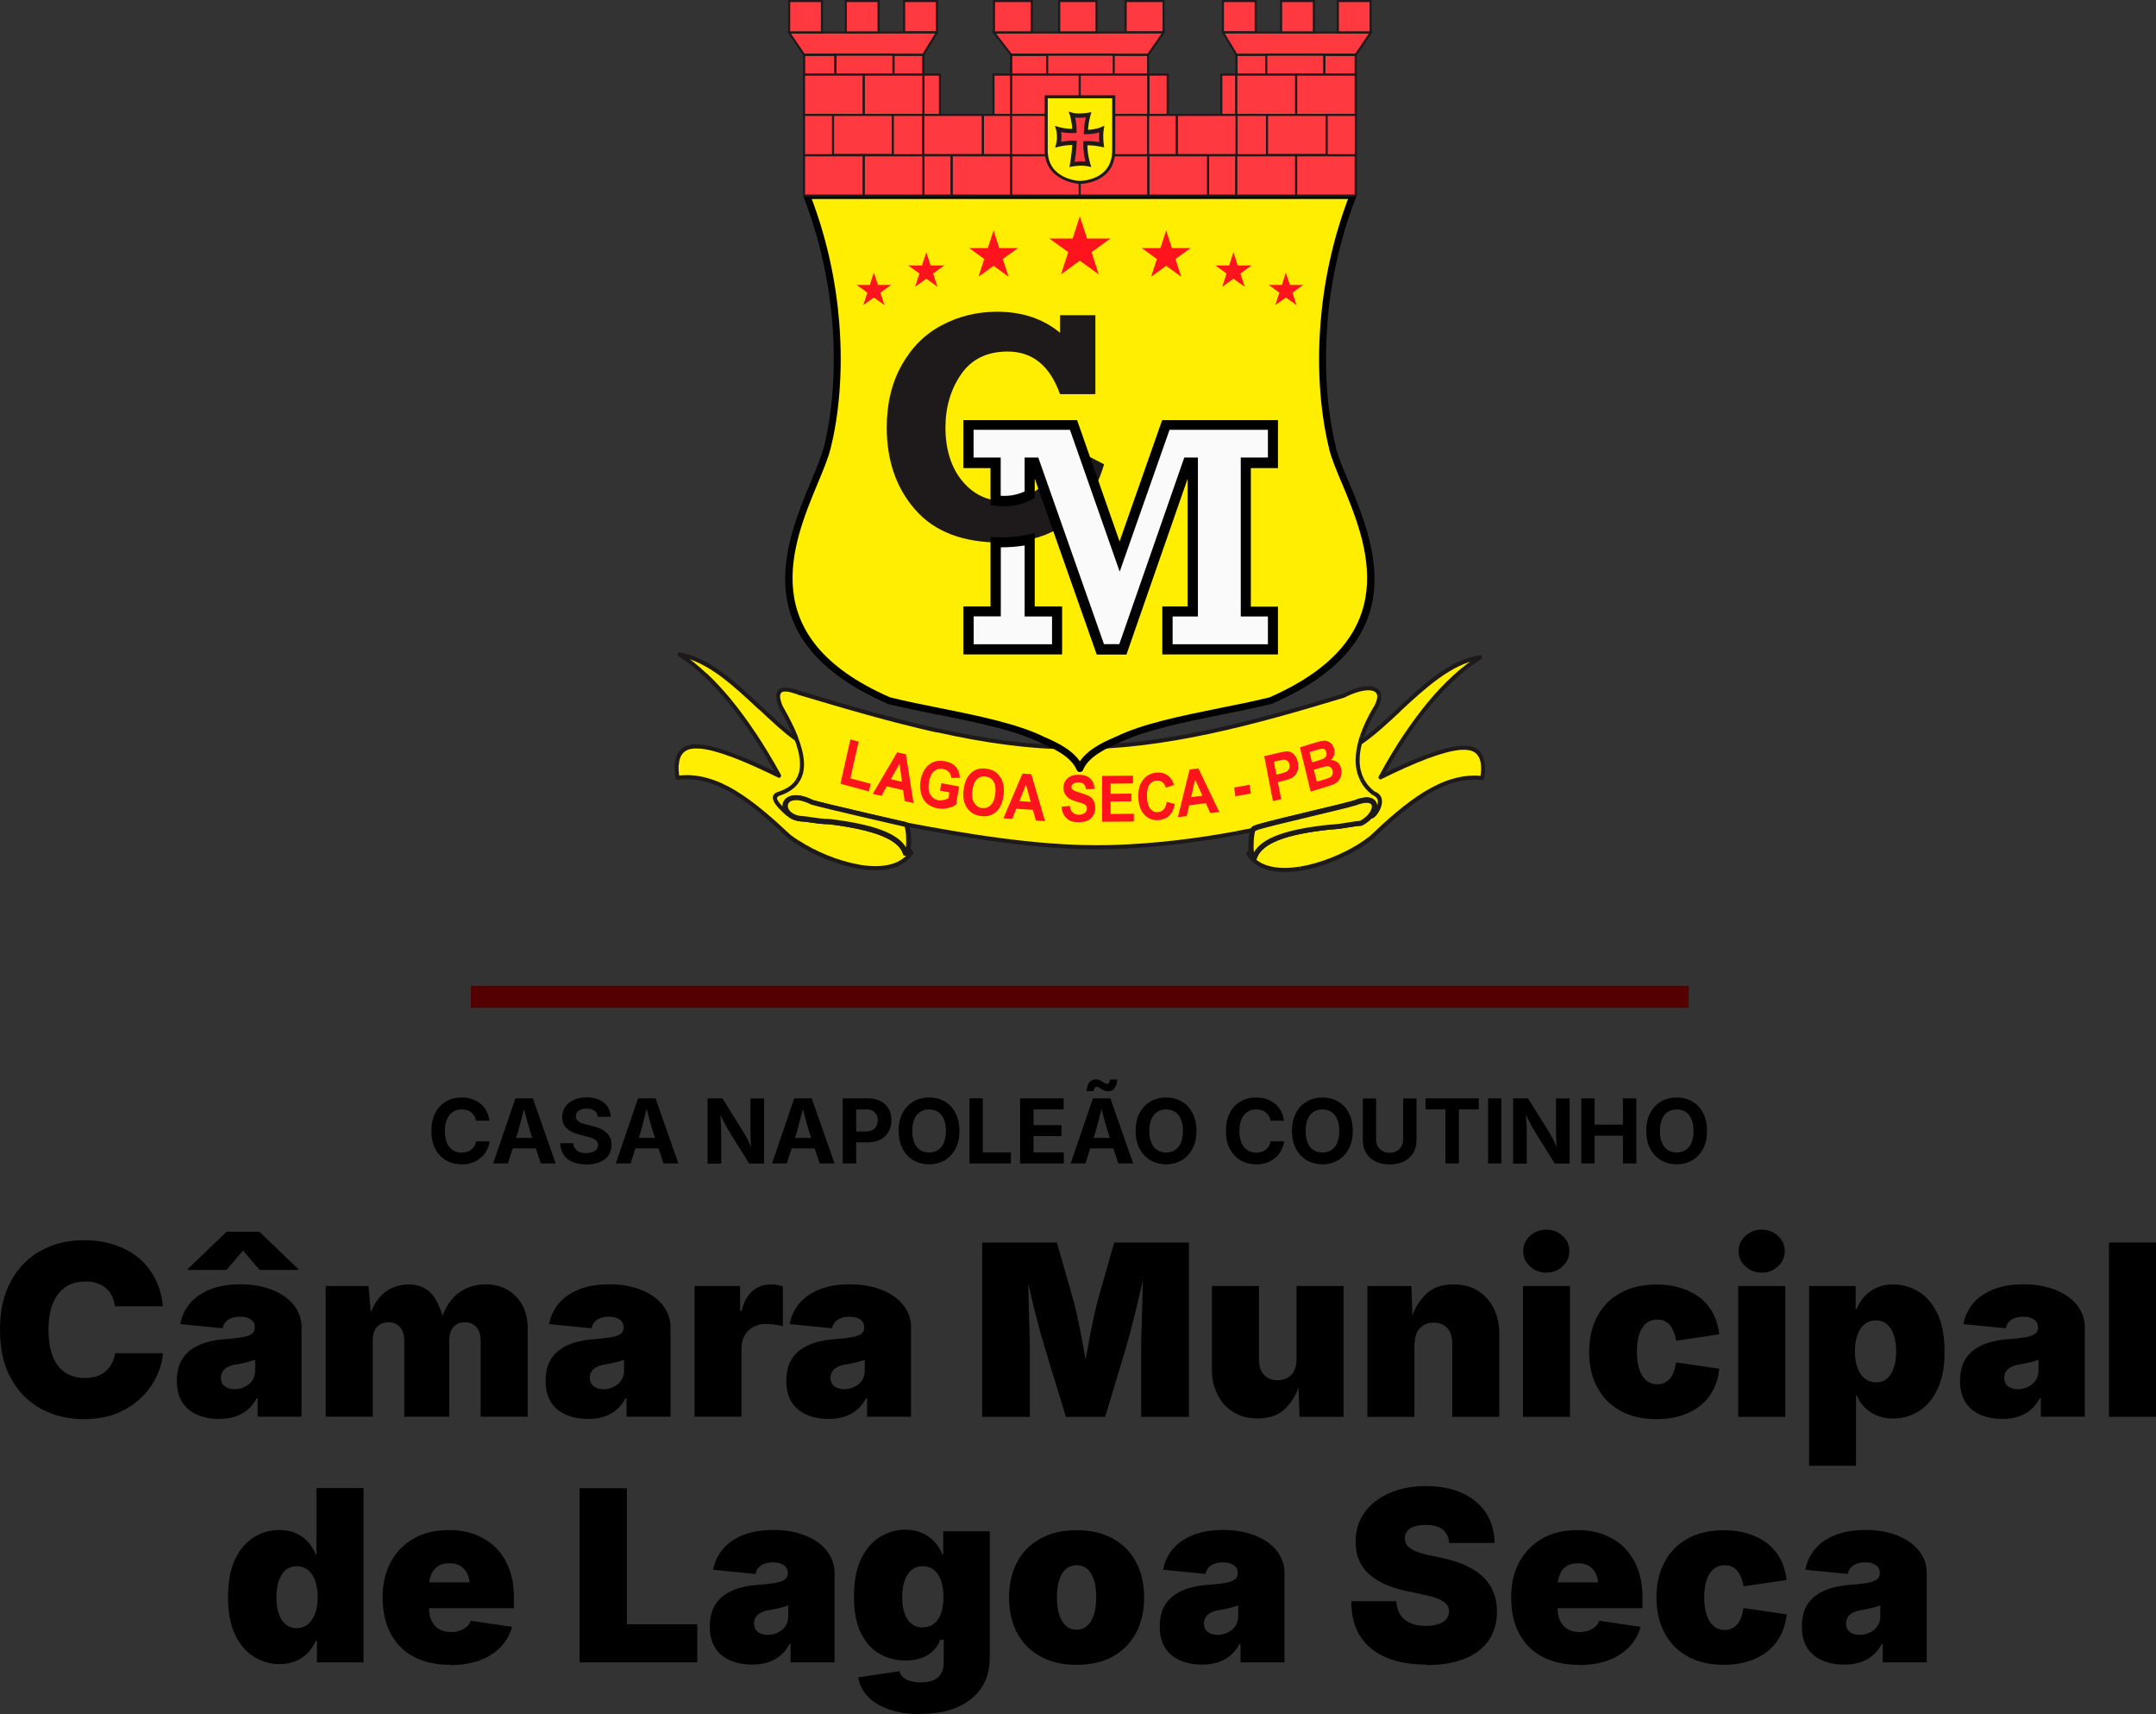 <svg xmlns="http://www.w3.org/2000/svg" id="Camada_2" data-name="Camada 2" viewBox="0 0 175.57 139.56"><rect x="0" y="0" width="175.57" height="139.56" fill="#333333" stroke="none"/><defs><style>      .cls-1 {        fill: #ff141e;      }      .cls-2, .cls-3 {        fill: #fe0;      }      .cls-3 {        fill-rule: evenodd;      }      .cls-4 {        fill: #1e191a;      }      .cls-5 {        fill: #540000;      }      .cls-6 {        fill: #fafafa;      }      .cls-7 {        fill: #ff393f;      }    </style></defs><g id="Camada_1-2" data-name="Camada 1"><g><path class="cls-3" d="M120.54,53.51c-4.84.77-8.53,7.94-12.75,8.1-1.02,1.38-2.03,2.75-3.06,4.1-1.01,1.32-2.04,2.55-3.06,3.81,1.69,2.66,7.3.8,9.97-1.29,2.87-2.72,5.84-5.25,9.07-4.87.31-1.83-.35-2.59-1.78-2.47-1.44.13-3.67,1-6.49,2.4,1.38-2.53,2.7-4.49,4-6.04,1.33-1.59,2.66-2.83,4.11-3.74h0Z"></path><path class="cls-4" d="M120.56,53.67c-2.36.38-4.47,2.34-6.51,4.22l-.22-.25c2.07-1.92,4.21-3.91,6.67-4.3l.05.33ZM114.06,57.9c-2.08,1.94-4.09,3.8-6.26,3.87v-.33c2.04-.07,4-1.9,6.05-3.79l.22.25ZM107.79,61.61v.16c-.08,0-.16-.07-.16-.16,0-.09.07-.17.16-.17v.17ZM107.92,61.71c-.23.31-.46.62-.69.92l-.26-.2c.23-.31.46-.62.69-.92l.26.2ZM107.23,62.63c-.78,1.06-1.56,2.11-2.38,3.18l-.25-.21c.78-1.03,1.58-2.1,2.37-3.17l.26.2ZM104.85,65.81c-.83,1.09-1.68,2.12-2.51,3.14l-.25-.22c.84-1.02,1.69-2.06,2.51-3.13l.25.21ZM102.34,68.95c-.19.22-.37.45-.56.67l-.25-.22c.18-.22.37-.45.55-.67l.25.22ZM101.66,69.51l.12.11c-.05.07-.16.08-.23.02-.07-.06-.08-.17-.02-.24l.13.11ZM101.79,69.42c.04.07.09.13.13.18l-.25.21c-.05-.07-.1-.14-.15-.22l.27-.18ZM101.92,69.61c.79,1.01,2.3,1.21,3.94.94l.05.33c-1.75.29-3.37.06-4.24-1.06l.25-.21ZM105.87,70.55c1.68-.27,3.49-1.03,4.87-1.9l.17.29c-1.41.9-3.27,1.67-4.99,1.95l-.05-.33ZM110.73,68.65c.29-.18.55-.37.8-.56l.2.27c-.25.19-.52.39-.82.58l-.17-.29ZM111.63,68.22l-.1-.13c.07-.06.18-.04.23.03.05.07.04.18-.03.24l-.1-.13ZM111.52,68.1c1.44-1.37,2.91-2.68,4.43-3.62l.17.29c-1.49.92-2.95,2.22-4.38,3.58l-.22-.25ZM115.95,64.48c1.54-.94,3.12-1.49,4.77-1.3l-.04.33c-1.57-.18-3.09.34-4.57,1.25l-.17-.29ZM120.7,63.35l.02-.17c.09.01.15.09.14.19-.01.09-.09.16-.18.14l.02-.16ZM120.54,63.32c.07-.4.09-.75.06-1.04l.32-.03c.03.33,0,.7-.07,1.13l-.32-.06ZM120.6,62.28c-.03-.36-.14-.64-.31-.84l.24-.22c.22.25.34.6.38,1.03l-.32.03ZM120.3,61.44c-.17-.2-.41-.32-.71-.37l.05-.33c.38.06.68.22.9.47l-.24.22ZM119.59,61.07c-.19-.03-.41-.04-.66-.02l-.03-.33c.27-.02.52-.02.74.02l-.05.33ZM118.93,61.05c-.71.06-1.61.31-2.68.71l-.11-.31c1.11-.42,2.03-.67,2.77-.73l.03.33ZM116.24,61.76c-1.08.41-2.34.97-3.75,1.67l-.14-.3c1.42-.71,2.68-1.27,3.78-1.69l.11.31ZM112.42,63.29l.07.15c-.08.04-.18,0-.22-.08-.04-.08,0-.18.07-.22l.07.15ZM112.28,63.2c.69-1.27,1.37-2.4,2.04-3.4l.27.19c-.67,1-1.34,2.12-2.03,3.37l-.28-.16ZM114.32,59.81c.67-1,1.33-1.89,1.98-2.67l.24.22c-.64.77-1.29,1.64-1.96,2.64l-.27-.19ZM116.3,57.14c.67-.8,1.34-1.51,2.03-2.14l.22.25c-.67.62-1.34,1.32-2,2.11l-.24-.22ZM118.33,55c.69-.63,1.39-1.17,2.12-1.63l.17.29c-.72.45-1.41.98-2.08,1.6l-.22-.25ZM120.54,53.51l-.09-.14c.08-.05.18-.02.22.06.05.08.02.18-.05.23l-.08-.14Z"></path><path class="cls-2" d="M55.33,53.27c4.84.87,8.53,8.08,12.75,8.26,1.02,1.39,2.03,2.77,3.06,4.1,1.01,1.28,2.04,2.53,3.06,3.79-1.69,2.59-7.3.74-9.97-1.34-2.87-2.69-5.85-5.2-9.07-4.75-.31-1.87.34-2.67,1.78-2.55,1.43.12,3.66.99,6.5,2.39-1.38-2.49-2.71-4.48-4.01-6.05-1.33-1.61-2.65-2.88-4.11-3.83h0Z"></path><path class="cls-4" d="M55.36,53.11c2.45.45,4.58,2.45,6.64,4.39l-.22.25c-2.03-1.9-4.13-3.88-6.48-4.31l.05-.33ZM62,57.49c2.05,1.93,4.02,3.78,6.09,3.87v.33c-2.19-.09-4.21-1.99-6.3-3.95l.22-.25ZM68.09,61.53v-.16c.09,0,.16.08.16.17,0,.09-.08.16-.17.16v-.17ZM68.22,61.43c.23.31.42.57.6.82l-.26.2c-.22-.29-.43-.58-.6-.82l.26-.2ZM68.82,62.24c.82,1.12,1.63,2.23,2.46,3.28l-.25.21c-.84-1.07-1.65-2.17-2.47-3.28l.26-.2ZM71.28,65.52c.74.94,1.48,1.85,2.22,2.75l-.25.22c-.75-.92-1.5-1.83-2.22-2.75l.25-.21ZM73.49,68.27c.34.42.69.83.85,1.03l-.25.22c-.4-.49-.62-.76-.84-1.03l.25-.22ZM74.22,69.42l.13-.11c.06.07.05.18-.02.24-.07.06-.17.05-.23-.02l.13-.11ZM74.35,69.51c-.04.06-.08.12-.13.18l-.25-.21c.04-.05.08-.1.11-.15l.27.18ZM74.22,69.69c-.88,1.13-2.54,1.34-4.33,1.03l.05-.33c1.68.29,3.23.11,4.02-.92l.25.21ZM69.9,70.72c-1.76-.3-3.66-1.11-5.06-2.02l.18-.29c1.37.9,3.23,1.68,4.94,1.98l-.05.33ZM64.83,68.7c-.25-.16-.47-.33-.69-.49l.2-.27c.2.16.43.32.67.47l-.18.29ZM64.25,68.08l-.1.13c-.07-.05-.09-.16-.03-.24.05-.07.15-.09.23-.04l-.1.14ZM64.14,68.2c-1.43-1.34-2.88-2.63-4.38-3.53l.16-.29c1.52.92,2.99,2.22,4.43,3.57l-.22.25ZM59.76,64.67c-1.47-.89-2.99-1.4-4.56-1.18l-.04-.33c1.65-.23,3.24.3,4.77,1.22l-.16.29ZM55.17,63.33l.02.16c-.09.01-.17-.05-.18-.14-.01-.09.05-.18.14-.19l.02.17ZM55.01,63.35c-.07-.43-.09-.82-.07-1.15l.33.03c-.03.3,0,.65.06,1.06l-.32.06ZM54.95,62.21c.04-.45.17-.82.39-1.08l.25.22c-.18.21-.28.5-.31.89l-.33-.03ZM55.34,61.13c.23-.27.54-.43.93-.5l.05.33c-.31.05-.56.18-.73.39l-.25-.22ZM56.27,60.63c.21-.04.44-.04.7-.02l-.03.34c-.23-.02-.43-.02-.62.02l-.05-.33ZM56.96,60.61c.73.06,1.66.31,2.77.72l-.11.31c-1.08-.4-1.98-.65-2.68-.7l.03-.34ZM59.73,61.33c1.1.41,2.37.98,3.79,1.68l-.14.3c-1.41-.69-2.67-1.26-3.76-1.67l.11-.31ZM63.45,63.16l.07-.15c.08.04.11.14.07.22-.04.08-.13.12-.22.08l.07-.15ZM63.31,63.24c-.69-1.24-1.36-2.36-2.03-3.36l.27-.19c.67,1.01,1.35,2.13,2.04,3.38l-.28.16ZM61.28,59.89c-.67-1-1.32-1.89-1.96-2.67l.25-.22c.65.79,1.31,1.69,1.98,2.7l-.27.19ZM59.32,57.22c-.66-.8-1.32-1.51-1.99-2.15l.22-.25c.69.64,1.35,1.37,2.02,2.17l-.25.22ZM57.33,55.07c-.67-.63-1.36-1.18-2.08-1.65l.17-.28c.74.48,1.44,1.05,2.12,1.69l-.22.25ZM55.33,53.27l-.09.14c-.07-.05-.1-.15-.05-.23.05-.08.15-.1.22-.05l-.09.14Z"></path><path class="cls-2" d="M109.41,56.64c2.07-1.06,3.61-.75,2.58,1.03-1.01,1.7-1.44,3.12-1.43,4.27.01,1.15.49,2.03,1.3,2.65,1.54.57-.98,3.13-.04,1.16-.18-.74-.7-.33-2.6.14-4.93,1.27-11.47,2.87-18.81,3.07-7.32.2-15.35-1.61-23.21-3.1-2.88-.94-3.32-1.14-3.06.41-1.01-.88-1.43-1.49-.59-1.69,1.3-.47,1.8-1.34,1.75-2.52-.05-1.18-.69-2.69-1.67-4.41-.67-1.53,0-1.76,1.33-1.28,7.7,2.3,15.13,4.47,22.52,4.49,7.38.01,14.61-2.01,21.93-4.21h0Z"></path><path class="cls-4" d="M109.34,56.49c.85-.43,1.62-.65,2.17-.62v.33c-.51-.02-1.23.18-2.03.59l-.14-.3ZM111.51,55.87c.27.01.5.08.67.2l-.19.27c-.11-.08-.27-.13-.49-.14v-.33ZM112.18,56.07c.18.14.28.33.3.58l-.33.02c0-.15-.07-.26-.16-.33l.19-.27ZM112.48,56.65c.02.29-.09.66-.35,1.11l-.28-.17c.22-.39.32-.69.3-.91l.33-.02ZM111.99,57.67l.14.09c-.05.08-.14.1-.22.05-.08-.05-.1-.15-.05-.23l.14.09ZM112.13,57.76c-.49.82-.84,1.57-1.07,2.25l-.31-.11c.24-.71.6-1.49,1.09-2.32l.28.17ZM111.06,60.01c-.24.71-.35,1.36-.34,1.93h-.33c0-.6.11-1.29.36-2.03l.31.11ZM110.72,61.94c0,.54.12,1.01.32,1.42l-.29.15c-.22-.46-.35-.98-.36-1.57h.33ZM111.04,63.36c.21.43.52.79.91,1.09l-.19.27c-.44-.33-.78-.73-1.01-1.2l.29-.15ZM111.86,64.58l.09-.13c.07.05.09.16.04.23-.05.07-.15.09-.22.04l.09-.13ZM111.92,64.43c.69.25.71.83.52,1.33l-.31-.12c.13-.34.12-.73-.33-.9l.11-.31ZM112.44,65.76c-.09.24-.24.47-.37.63l-.24-.22c.11-.13.24-.32.31-.53l.31.12ZM112.07,66.39c-.17.2-.36.3-.49.24l.14-.3s.04-.07.11-.16l.24.22ZM111.58,66.63c-.15-.07-.18-.36.11-.95l.29.15c-.18.37-.27.5-.26.5l-.14.3ZM111.83,65.75l-.14-.07c.04-.08.14-.11.22-.07.08.04.11.14.07.22l-.14-.07ZM111.67,65.79c-.07-.3-.24-.33-.64-.23l-.07-.33c.63-.15.9-.09,1.03.47l-.31.08ZM111.03,65.56c-.16.04-.36.1-.6.17l-.09-.33c.24-.07.44-.13.62-.17l.07.33ZM110.43,65.73c-.31.09-.69.2-1.17.32l-.07-.33c.45-.11.83-.23,1.15-.32l.09.33ZM109.22,65.89l.04.16c-.09.02-.17-.04-.19-.13-.02-.09.03-.18.12-.2l.04.16ZM109.26,66.05c-2.46.63-5.33,1.35-8.51,1.94l-.05-.33c3.16-.58,6.02-1.3,8.49-1.93l.08.33ZM100.75,67.99c-3.17.58-6.65,1.04-10.33,1.14v-.33c3.65-.1,7.11-.55,10.27-1.13l.05.33ZM90.42,69.13c-6.36.17-13.26-1.17-20.11-2.5l.06-.33c6.84,1.33,13.72,2.66,20.05,2.5v.33ZM70.31,66.63c-1.06-.21-2.11-.41-3.13-.6l.06-.33c1.07.2,2.1.4,3.13.6l-.06.33ZM67.21,65.86l-.03.16c-.09-.02-.14-.11-.13-.2.02-.09.1-.15.19-.13l-.03.16ZM67.16,66.02l-.26-.09.1-.32.26.08-.1.32ZM66.9,65.93c-1.34-.44-2.09-.69-2.45-.63l-.05-.33c.43-.07,1.21.19,2.59.64l-.1.32ZM64.45,65.3c-.24.04-.25.33-.15.94l-.32.05c-.14-.84-.08-1.24.42-1.32l.05.33ZM64.14,66.27l.16-.03c.02.09-.05.18-.13.19-.09.02-.17-.04-.19-.14l.16-.03ZM64.04,66.4c-.52-.45-.89-.85-1.03-1.16l.29-.14c.12.26.46.62.95,1.04l-.21.25ZM63.01,65.24c-.18-.41-.05-.69.51-.82l.07.33c-.29.07-.36.19-.29.36l-.29.14ZM63.56,64.58l-.04-.16c.09-.02.17.04.19.13s-.03.18-.12.2l-.04-.16ZM63.5,64.42c.62-.22,1.04-.53,1.3-.93l.27.19c-.3.45-.78.81-1.46,1.06l-.11-.32ZM64.8,63.49c.26-.4.37-.87.34-1.43l.33-.02c.03.63-.09,1.17-.4,1.63l-.27-.19ZM65.14,62.07c-.02-.57-.19-1.23-.47-1.95l.3-.13c.29.76.47,1.45.5,2.06l-.33.02ZM64.67,60.12c-.29-.73-.69-1.54-1.17-2.39l.28-.17c.49.87.91,1.68,1.2,2.43l-.3.13ZM63.64,57.65l-.14.09c-.05-.08-.02-.18.06-.23.07-.04.18-.02.22.06l-.14.08ZM63.49,57.71c-.37-.85-.35-1.36-.04-1.59l.19.27c-.18.14-.16.51.14,1.2l-.29.13ZM63.45,56.12c.3-.23.85-.17,1.56.09l-.11.31c-.62-.22-1.07-.29-1.27-.14l-.19-.27ZM64.97,56.37l.05-.16c.09.03.13.13.1.21-.03.09-.12.13-.21.1l.05-.16ZM65.01,56.21c3.85,1.15,7.63,2.27,11.37,3.1l-.07.33c-3.74-.83-7.53-1.95-11.39-3.1l.09-.32ZM76.38,59.3c3.73.83,7.43,1.38,11.1,1.38v.33c-3.7,0-7.42-.55-11.17-1.39l.07-.33ZM87.48,60.68c3.68,0,7.32-.49,10.96-1.27l.07.33c-3.66.78-7.32,1.28-11.02,1.27v-.33ZM98.44,59.42c3.64-.78,7.27-1.83,10.93-2.94l.09.32c-3.66,1.11-7.3,2.16-10.95,2.94l-.07-.33ZM109.41,56.64l-.04-.16c.09-.02.18.03.2.11.02.09-.02.18-.11.21l-.05-.16Z"></path><g><path class="cls-2" d="M73.73,69.44c.39.12.29-2.25,0-2.31,0,0-6.36-1.45-7.62-1.81-2.65-1.31-2.85,1.21-.81,1.34.56.03,1.2.22,2.27.24,3.66.46,5.71,1.22,6.15,2.55h0Z"></path><path class="cls-4" d="M73.76,69.66s-.06,0-.09-.01l-.1-.03-.03-.1c-.39-1.18-2.29-1.94-5.98-2.41-.65-.01-1.16-.09-1.57-.15-.26-.04-.48-.07-.69-.08-.9-.05-1.37-.52-1.52-.95-.12-.35-.03-.7.23-.93.21-.18.84-.54,2.2.14,1.2.34,7.51,1.78,7.57,1.79.17.04.25.22.29.38.14.49.22,1.94-.1,2.26-.06.06-.13.09-.21.09ZM64.8,65.15c-.24,0-.41.06-.51.15-.13.12-.17.29-.11.48.1.28.45.62,1.15.66.23.01.46.05.73.09.42.06.89.14,1.54.15,3.56.44,5.49,1.16,6.17,2.3.06-.49.01-1.43-.11-1.67-.64-.15-6.38-1.46-7.58-1.8-.54-.27-.96-.37-1.27-.37Z"></path></g><g><path class="cls-2" d="M102.14,69.85c-.38.11-.29-2.34,0-2.39.37-.26,6.52-1.6,8.21-2.08,2.14-.86,1.94.93.47,1.66-.56.01-1.45.26-2.52.31-3.66.39-5.71,1.15-6.15,2.51h0Z"></path><path class="cls-4" d="M102.11,70.06c-.08,0-.16-.03-.22-.1-.33-.34-.24-1.9-.08-2.38.02-.07.08-.26.24-.32.31-.17,1.73-.51,4.56-1.19,1.53-.36,2.97-.71,3.67-.91,1.31-.53,1.69-.05,1.8.18.26.57-.28,1.42-1.17,1.87l-.09.02c-.23,0-.54.06-.89.11-.45.08-1.02.17-1.63.2-3.66.39-5.56,1.14-5.96,2.36l-.03.11-.11.03s-.06.01-.08.01ZM102.23,67.64c-.13.23-.18,1.23-.12,1.75.68-1.18,2.62-1.88,6.15-2.25.6-.03,1.13-.11,1.59-.19.35-.06.65-.11.9-.12.74-.39,1.06-1.03.94-1.3-.08-.18-.47-.28-1.28.04-.72.21-2.17.55-3.71.92-1.88.45-4.22,1-4.46,1.15h-.02ZM102.2,67.66h-.03s.02,0,.03,0Z"></path></g><g><path class="cls-2" d="M73.73,69.44c.39.12.29-2.25,0-2.31,0,0-6.36-1.45-7.62-1.81-2.65-1.31-2.85,1.21-.81,1.34.56.03,1.2.22,2.27.24,3.66.46,5.71,1.22,6.15,2.55h0Z"></path><path class="cls-4" d="M73.76,69.66s-.06,0-.09-.01l-.1-.03-.03-.1c-.39-1.18-2.29-1.94-5.98-2.41-.65-.01-1.16-.09-1.57-.15-.26-.04-.48-.07-.69-.08-.9-.05-1.37-.52-1.52-.95-.12-.35-.03-.7.23-.93.21-.18.84-.54,2.2.14,1.2.34,7.51,1.78,7.57,1.79.17.04.25.22.29.38.14.49.22,1.94-.1,2.26-.06.06-.13.09-.21.09ZM64.8,65.15c-.24,0-.41.06-.51.15-.13.12-.17.29-.11.48.1.28.45.62,1.15.66.23.01.46.05.73.09.42.06.89.14,1.54.15,3.56.44,5.49,1.16,6.17,2.3.06-.49.01-1.43-.11-1.67-.64-.15-6.38-1.46-7.58-1.8-.54-.27-.96-.37-1.27-.37Z"></path></g><g><path class="cls-2" d="M102.14,69.85c-.38.11-.29-2.34,0-2.39.37-.26,6.52-1.6,8.21-2.08,2.14-.86,1.94.93.47,1.66-.56.01-1.45.26-2.52.31-3.66.39-5.71,1.15-6.15,2.51h0Z"></path><path class="cls-4" d="M102.11,70.06c-.08,0-.16-.03-.22-.1-.33-.34-.24-1.9-.08-2.38.02-.07.08-.26.24-.32.31-.17,1.73-.51,4.56-1.19,1.53-.36,2.97-.71,3.67-.91,1.31-.53,1.69-.05,1.8.18.26.57-.28,1.42-1.17,1.87l-.09.02c-.23,0-.54.06-.89.11-.45.08-1.02.17-1.63.2-3.66.39-5.56,1.14-5.96,2.36l-.03.11-.11.03s-.06.01-.08.01ZM102.23,67.64c-.13.23-.18,1.23-.12,1.75.68-1.18,2.62-1.88,6.15-2.25.6-.03,1.13-.11,1.59-.19.35-.06.65-.11.9-.12.74-.39,1.06-1.03.94-1.3-.08-.18-.47-.28-1.28.04-.72.21-2.17.55-3.71.92-1.88.45-4.22,1-4.46,1.15h-.02ZM102.2,67.66h-.03s.02,0,.03,0Z"></path></g><path class="cls-2" d="M87.94,62.57c.55-1.33,2.39-2.04,3.05-2.34,3.06-1.52,8.42-2.19,12.51-3.2,13.77-6.03,6.13-16.13,5.01-20.56-1.11-4.43-1.52-12.31,1.67-20.55h-44.49c3.19,8.24,2.77,16.12,1.66,20.55-1.11,4.43-8.76,14.52,5,20.56,4.11,1.01,9.46,1.69,12.52,3.2.66.3,2.5,1.01,3.06,2.34h0Z"></path><path d="M87.68,62.46c.54-1.32,2.19-2.05,3-2.4l.23.51c-.74.33-2.25,1-2.71,2.1l-.52-.21ZM90.68,60.06l.2-.09.23.51c-.11.05-.15.07-.2.09l-.23-.51ZM90.99,60.23l-.11-.25c.14-.06.31,0,.37.14.07.14,0,.31-.14.37l-.12-.25ZM90.87,59.98c2.14-1.06,5.35-1.7,8.49-2.34l.11.54c-3.1.63-6.27,1.27-8.35,2.3l-.25-.5ZM99.36,57.64c1.41-.28,2.8-.56,4.08-.88l.14.54c-1.27.31-2.68.6-4.11.88l-.11-.54ZM103.5,57.03l-.07-.27c.15-.04.3.05.34.2.04.15-.05.3-.2.34l-.07-.27ZM103.39,56.77c11.11-4.87,7.95-12.47,5.89-17.42l.52-.21c2.14,5.15,5.44,13.05-6.18,18.14l-.22-.51ZM109.28,39.36c-.45-1.07-.85-2.03-1.05-2.82l.54-.13c.19.75.58,1.69,1.02,2.74l-.52.21ZM108.51,36.47l-.27.07c-.04-.15.05-.3.2-.34.15-.04.31.05.34.2l-.27.07ZM108.24,36.54c-.63-2.52-1.04-6.14-.7-10.29l.56.04c-.33,4.1.07,7.65.69,10.12l-.54.13ZM107.54,26.24c.26-3.23.97-6.79,2.38-10.42l.52.2c-1.39,3.58-2.09,7.09-2.35,10.27l-.56-.04ZM110.18,15.92l-.26-.1c.05-.14.22-.22.36-.16.14.06.22.22.16.36l-.26-.1ZM110.18,16.2h-44.49v-.56h44.49v.56ZM65.7,15.92v.28c-.15,0-.28-.13-.28-.28s.13-.28.28-.28v.28ZM65.96,15.82c1.41,3.63,2.12,7.19,2.38,10.42l-.56.05c-.26-3.18-.96-6.69-2.34-10.26l.53-.2ZM68.34,26.24c.34,4.17-.07,7.78-.71,10.3l-.54-.13c.62-2.47,1.02-6.03.69-10.12l.56-.05ZM67.63,36.54c-.2.8-.6,1.75-1.05,2.83l-.52-.21c.44-1.06.83-2,1.02-2.75l.54.13ZM66.58,39.37c-2.05,4.95-5.21,12.54,5.89,17.4l-.22.51c-11.61-5.09-8.33-12.99-6.19-18.13l.52.21ZM72.36,57.03l.11-.25c.14.06.21.23.14.37-.06.14-.23.2-.37.14l.11-.26ZM72.43,56.76c1.29.32,2.67.6,4.07.88l-.11.55c-1.42-.29-2.83-.57-4.1-.88l.13-.54ZM76.5,57.64c3.15.63,6.37,1.29,8.5,2.34l-.25.5c-2.08-1.03-5.25-1.67-8.36-2.3l.11-.55ZM84.88,60.23l.12-.25c.14.07.2.24.13.38-.07.14-.24.19-.38.13l.13-.25ZM84.99,59.98l.2.09-.23.51s-.09-.04-.2-.09l.23-.51ZM85.19,60.06c.81.36,2.46,1.09,3.01,2.4l-.52.22c-.47-1.11-1.98-1.78-2.72-2.1l.23-.51ZM87.94,62.57l.26-.11c.06.14,0,.31-.15.37-.14.06-.31,0-.37-.15l.26-.11Z"></path><polygon class="cls-1" points="87.93 17.61 87.35 19.42 85.45 19.42 86.99 20.53 86.4 22.34 87.93 21.22 89.47 22.34 88.89 20.53 90.42 19.42 88.52 19.42 87.93 17.61"></polygon><polygon class="cls-1" points="80.91 18.76 80.44 20.2 78.93 20.2 80.15 21.09 79.68 22.53 80.91 21.64 82.13 22.53 81.66 21.09 82.89 20.2 81.37 20.2 80.91 18.76"></polygon><polygon class="cls-1" points="94.96 18.76 95.43 20.2 96.95 20.2 95.72 21.09 96.19 22.53 94.96 21.64 93.74 22.53 94.21 21.09 92.98 20.2 94.5 20.2 94.96 18.76"></polygon><polygon class="cls-1" points="75.43 20.54 75.08 21.61 73.95 21.61 74.87 22.27 74.52 23.35 75.43 22.69 76.34 23.35 75.99 22.27 76.9 21.61 75.78 21.61 75.43 20.54"></polygon><polygon class="cls-1" points="100.44 20.54 100.79 21.61 101.92 21.61 101.01 22.27 101.36 23.35 100.44 22.69 99.53 23.35 99.88 22.27 98.97 21.61 100.09 21.61 100.44 20.54"></polygon><polygon class="cls-1" points="71.16 22.19 70.83 23.2 69.76 23.2 70.63 23.83 70.3 24.84 71.16 24.22 72.02 24.84 71.69 23.83 72.56 23.2 71.49 23.2 71.16 22.19"></polygon><polygon class="cls-1" points="104.71 22.19 105.04 23.2 106.11 23.2 105.25 23.83 105.58 24.84 104.71 24.22 103.85 24.84 104.18 23.83 103.32 23.2 104.39 23.2 104.71 22.19"></polygon><g><rect class="cls-7" x="99.46" y="6.07" width="4.86" height="3.28"></rect><path class="cls-4" d="M104.4,9.44h-5.03v-3.46h5.03v3.46ZM99.54,9.27h4.68v-3.11h-4.68v3.11Z"></path></g><g><rect class="cls-7" x="90.25" y="6.07" width="4.84" height="3.28"></rect><path class="cls-4" d="M95.18,9.44h-5.02v-3.46h5.02v3.46ZM90.33,9.27h4.67v-3.11h-4.67v3.11Z"></path></g><g><rect class="cls-7" x="80.91" y="6.07" width="4.87" height="3.28"></rect><path class="cls-4" d="M85.86,9.44h-5.04v-3.46h5.04v3.46ZM80.99,9.27h4.7v-3.11h-4.7v3.11Z"></path></g><g><rect class="cls-7" x="82.36" y="12.64" width="4.86" height="3.28"></rect><path class="cls-4" d="M87.31,16.01h-5.03v-3.46h5.03v3.46ZM82.44,15.84h4.69v-3.11h-4.69v3.11Z"></path></g><g><rect class="cls-7" x="72.65" y="12.64" width="4.86" height="3.28"></rect><path class="cls-4" d="M77.59,16.01h-5.03v-3.46h5.03v3.46ZM72.73,15.84h4.68v-3.11h-4.68v3.11Z"></path></g><g><rect class="cls-7" x="82.36" y="6.07" width="4.86" height="3.28"></rect><path class="cls-4" d="M87.31,9.44h-5.03v-3.46h5.03v3.46ZM82.44,9.27h4.69v-3.11h-4.69v3.11Z"></path></g><g><rect class="cls-7" x="71.67" y="6.07" width="4.87" height="3.28"></rect><path class="cls-4" d="M76.62,9.44h-5.04v-3.46h5.04v3.46ZM71.76,9.27h4.7v-3.11h-4.7v3.11Z"></path></g><g><rect class="cls-7" x="72.76" y="4.47" width="2.42" height="1.69"></rect><path class="cls-4" d="M75.27,6.24h-2.59v-1.86h2.59v1.86ZM72.85,6.07h2.25v-1.51h-2.25v1.51Z"></path></g><g><rect class="cls-7" x="73.62" y=".09" width="2.67" height="2.55"></rect><path class="cls-4" d="M76.38,2.72h-2.84V0h2.84v2.72ZM73.71,2.55h2.5V.17h-2.5v2.38Z"></path></g><g><rect class="cls-7" x="65.47" y="4.46" width="9.71" height="11.47"></rect><path class="cls-4" d="M75.27,16.01h-9.88V4.37h9.88v11.64ZM65.56,15.84h9.54V4.54h-9.54v11.29Z"></path></g><g><polygon class="cls-7" points="75.18 4.46 76.29 2.64 64.25 2.64 65.47 4.46 75.18 4.46"></polygon><path class="cls-4" d="M75.23,4.54h-9.8l-.03-.04-1.31-1.94h12.36l-1.21,1.98ZM65.52,4.37h9.62l1-1.64h-11.73l1.11,1.64Z"></path></g><g><rect class="cls-7" x="64.26" y=".09" width="2.67" height="2.55"></rect><path class="cls-4" d="M67.02,2.72h-2.84V0h2.84v2.72ZM64.35,2.55h2.5V.17h-2.5v2.38Z"></path></g><g><rect class="cls-7" x="68.88" y=".09" width="2.67" height="2.55"></rect><path class="cls-4" d="M71.64,2.72h-2.84V0h2.84v2.72ZM68.96,2.55h2.5V.17h-2.5v2.38Z"></path></g><g><rect class="cls-7" x="65.48" y="4.47" width="2.54" height="1.69"></rect><path class="cls-4" d="M68.11,6.24h-2.71v-1.86h2.71v1.86ZM65.57,6.07h2.37v-1.51h-2.37v1.51Z"></path></g><g><rect class="cls-7" x="68.04" y="4.46" width="4.72" height="1.7"></rect><path class="cls-4" d="M72.85,6.24h-4.89v-1.87h4.89v1.87ZM68.12,6.07h4.55v-1.53h-4.55v1.53Z"></path></g><g><rect class="cls-7" x="65.47" y="6.07" width="4.87" height="3.28"></rect><path class="cls-4" d="M70.43,9.44h-5.04v-3.46h5.04v3.46ZM65.56,9.27h4.7v-3.11h-4.7v3.11Z"></path></g><g><rect class="cls-7" x="70.34" y="6.07" width="4.85" height="3.28"></rect><path class="cls-4" d="M75.28,9.44h-5.02v-3.46h5.02v3.46ZM70.43,9.27h4.68v-3.11h-4.68v3.11Z"></path></g><g><rect class="cls-7" x="67.84" y="9.36" width="4.87" height="3.27"></rect><path class="cls-4" d="M72.79,12.71h-5.04v-3.44h5.04v3.44ZM67.92,12.54h4.7v-3.1h-4.7v3.1Z"></path></g><g><rect class="cls-7" x="65.47" y="12.64" width="4.87" height="3.28"></rect><path class="cls-4" d="M70.43,16.01h-5.04v-3.46h5.04v3.46ZM65.56,15.84h4.7v-3.11h-4.7v3.11Z"></path></g><g><rect class="cls-7" x="70.34" y="12.64" width="4.85" height="3.28"></rect><path class="cls-4" d="M75.28,16.01h-5.02v-3.46h5.02v3.46ZM70.43,15.84h4.68v-3.11h-4.68v3.11Z"></path></g><g><rect class="cls-7" x="77.5" y="12.64" width="4.86" height="3.28"></rect><path class="cls-4" d="M82.45,16.01h-5.03v-3.46h5.03v3.46ZM77.59,15.84h4.69v-3.11h-4.69v3.11Z"></path></g><g><rect class="cls-7" x="75.18" y="9.36" width="4.86" height="3.27"></rect><path class="cls-4" d="M80.13,12.71h-5.03v-3.44h5.03v3.44ZM75.27,12.54h4.69v-3.1h-4.69v3.1Z"></path></g><g><rect class="cls-7" x="80.05" y="9.36" width="4.87" height="3.27"></rect><path class="cls-4" d="M85,12.71h-5.04v-3.44h5.04v3.44ZM80.13,12.54h4.7v-3.1h-4.7v3.1Z"></path></g><g><rect class="cls-7" x="88.65" y="12.64" width="4.87" height="3.28"></rect><path class="cls-4" d="M93.6,16.01h-5.04v-3.46h5.04v3.46ZM88.73,15.84h4.7v-3.11h-4.7v3.11Z"></path></g><g><rect class="cls-7" x="98.37" y="12.64" width="4.87" height="3.28"></rect><path class="cls-4" d="M103.32,16.01h-5.04v-3.46h5.04v3.46ZM98.46,15.84h4.7v-3.11h-4.7v3.11Z"></path></g><g><rect class="cls-7" x="88.65" y="6.07" width="4.87" height="3.28"></rect><path class="cls-4" d="M93.6,9.44h-5.04v-3.46h5.04v3.46ZM88.73,9.27h4.7v-3.11h-4.7v3.11Z"></path></g><g><rect class="cls-7" x="100.69" y="4.47" width="2.42" height="1.69"></rect><path class="cls-4" d="M103.2,6.24h-2.59v-1.86h2.59v1.86ZM100.78,6.07h2.25v-1.51h-2.25v1.51Z"></path></g><g><rect class="cls-7" x="99.58" y=".09" width="2.67" height="2.55"></rect><path class="cls-4" d="M102.34,2.72h-2.84V0h2.84v2.72ZM99.67,2.55h2.5V.17h-2.5v2.38Z"></path></g><g><rect class="cls-7" x="100.69" y="4.46" width="9.71" height="11.47"></rect><path class="cls-4" d="M110.49,16.01h-9.88V4.37h9.88v11.64ZM100.78,15.84h9.54V4.54h-9.54v11.29Z"></path></g><g><polygon class="cls-7" points="100.69 4.46 99.58 2.64 111.62 2.64 110.4 4.46 100.69 4.46"></polygon><path class="cls-4" d="M110.45,4.54h-9.8l-1.21-1.98h12.36l-1.34,1.98ZM100.74,4.37h9.62l1.11-1.64h-11.73l1,1.64Z"></path></g><g><rect class="cls-7" x="108.94" y=".09" width="2.67" height="2.55"></rect><path class="cls-4" d="M111.7,2.72h-2.84V0h2.84v2.72ZM109.03,2.55h2.5V.17h-2.5v2.38Z"></path></g><g><rect class="cls-7" x="104.32" y=".09" width="2.67" height="2.55"></rect><path class="cls-4" d="M107.08,2.72h-2.84V0h2.84v2.72ZM104.41,2.55h2.5V.17h-2.5v2.38Z"></path></g><g><rect class="cls-7" x="107.84" y="4.47" width="2.55" height="1.69"></rect><path class="cls-4" d="M110.47,6.24h-2.72v-1.86h2.72v1.86ZM107.93,6.07h2.38v-1.51h-2.38v1.51Z"></path></g><g><rect class="cls-7" x="103.11" y="4.46" width="4.72" height="1.7"></rect><path class="cls-4" d="M107.92,6.24h-4.89v-1.87h4.89v1.87ZM103.2,6.07h4.55v-1.53h-4.55v1.53Z"></path></g><g><rect class="cls-7" x="105.55" y="6.07" width="4.86" height="3.28"></rect><path class="cls-4" d="M110.49,9.44h-5.03v-3.46h5.03v3.46ZM105.63,9.27h4.68v-3.11h-4.68v3.11Z"></path></g><g><rect class="cls-7" x="100.68" y="6.07" width="4.87" height="3.28"></rect><path class="cls-4" d="M105.63,9.44h-5.04v-3.46h5.04v3.46ZM100.76,9.27h4.7v-3.11h-4.7v3.11Z"></path></g><g><rect class="cls-7" x="103.17" y="9.36" width="4.86" height="3.27"></rect><path class="cls-4" d="M108.12,12.71h-5.03v-3.44h5.03v3.44ZM103.26,12.54h4.69v-3.1h-4.69v3.1Z"></path></g><g><rect class="cls-7" x="105.55" y="12.64" width="4.86" height="3.28"></rect><path class="cls-4" d="M110.49,16.01h-5.03v-3.46h5.03v3.46ZM105.63,15.84h4.68v-3.11h-4.68v3.11Z"></path></g><g><rect class="cls-7" x="100.68" y="12.64" width="4.87" height="3.28"></rect><path class="cls-4" d="M105.63,16.01h-5.04v-3.46h5.04v3.46ZM100.76,15.84h4.7v-3.11h-4.7v3.11Z"></path></g><g><rect class="cls-7" x="93.5" y="12.64" width="4.87" height="3.28"></rect><path class="cls-4" d="M98.46,16.01h-5.04v-3.46h5.04v3.46ZM93.59,15.84h4.7v-3.11h-4.7v3.11Z"></path></g><g><rect class="cls-7" x="95.82" y="9.36" width="4.87" height="3.27"></rect><path class="cls-4" d="M100.78,12.71h-5.04v-3.44h5.04v3.44ZM95.91,12.54h4.7v-3.1h-4.7v3.1Z"></path></g><g><rect class="cls-7" x="90.96" y="9.36" width="4.87" height="3.27"></rect><path class="cls-4" d="M95.91,12.71h-5.04v-3.44h5.04v3.44ZM91.04,12.54h4.7v-3.1h-4.7v3.1Z"></path></g><g><rect class="cls-7" x="91.66" y=".09" width="3.09" height="2.55"></rect><path class="cls-4" d="M94.83,2.72h-3.26V0h3.26v2.72ZM91.75,2.55h2.92V.17h-2.92v2.38Z"></path></g><g><rect class="cls-7" x="82.33" y="4.46" width="11.16" height="11.47"></rect><path class="cls-4" d="M93.58,16.01h-11.33V4.37h11.33v11.64ZM82.42,15.84h10.99V4.54h-10.99v11.29Z"></path></g><g><polygon class="cls-7" points="93.49 4.46 94.75 2.64 80.93 2.64 82.33 4.46 93.49 4.46"></polygon><path class="cls-4" d="M93.54,4.54h-11.24l-1.54-1.98h14.16l-1.38,1.98ZM82.38,4.37h11.07l1.14-1.64h-13.48l1.27,1.64Z"></path></g><g><rect class="cls-7" x="80.94" y=".09" width="3.08" height="2.55"></rect><path class="cls-4" d="M84.11,2.72h-3.25V0h3.25v2.72ZM81.03,2.55h2.9V.17h-2.9v2.38Z"></path></g><g><rect class="cls-7" x="86.25" y=".09" width="3.04" height="2.55"></rect><path class="cls-4" d="M89.38,2.72h-3.22V0h3.22v2.72ZM86.34,2.55h2.87V.17h-2.87v2.38Z"></path></g><g><rect class="cls-7" x="82.36" y="4.47" width="2.93" height="1.69"></rect><path class="cls-4" d="M85.38,6.24h-3.1v-1.86h3.1v1.86ZM82.44,6.07h2.76v-1.51h-2.76v1.51Z"></path></g><g><rect class="cls-7" x="85.28" y="4.46" width="5.42" height="1.7"></rect><path class="cls-4" d="M90.78,6.24h-5.59v-1.87h5.59v1.87ZM85.36,6.07h5.25v-1.53h-5.25v1.53Z"></path></g><g><rect class="cls-7" x="82.35" y="6.07" width="5.59" height="3.28"></rect><path class="cls-4" d="M88.02,9.44h-5.76v-3.46h5.76v3.46ZM82.43,9.27h5.42v-3.11h-5.42v3.11Z"></path></g><g><rect class="cls-7" x="87.92" y="6.07" width="5.58" height="3.28"></rect><path class="cls-4" d="M93.59,9.44h-5.75v-3.46h5.75v3.46ZM88.01,9.27h5.41v-3.11h-5.41v3.11Z"></path></g><g><rect class="cls-7" x="85.65" y="9.77" width="4.43" height="2.61"></rect><path class="cls-4" d="M90.17,12.46h-4.6v-2.78h4.6v2.78ZM85.74,12.29h4.26v-2.43h-4.26v2.43Z"></path></g><g><rect class="cls-7" x="82.35" y="12.64" width="5.59" height="3.28"></rect><path class="cls-4" d="M88.02,16.01h-5.76v-3.46h5.76v3.46ZM82.43,15.84h5.42v-3.11h-5.42v3.11Z"></path></g><g><rect class="cls-7" x="87.92" y="12.64" width="5.58" height="3.28"></rect><path class="cls-4" d="M93.59,16.01h-5.75v-3.46h5.75v3.46ZM88.01,15.84h5.41v-3.11h-5.41v3.11Z"></path></g><g><path class="cls-2" d="M85.2,7.88v4.31c-.03,2.55,2.72,2.66,2.72,2.66h.03s2.79,0,2.75-2.66v-4.31s-5.49,0-5.49,0Z"></path><path class="cls-4" d="M87.94,14.97h-.03s-2.86-.15-2.84-2.78v-4.43h5.75v4.43c0,.8-.23,1.44-.7,1.92-.84.85-2.12.86-2.18.86ZM85.32,8v4.19c-.03,2.4,2.49,2.53,2.6,2.54.03,0,1.26-.01,2.03-.79.42-.43.63-1.02.62-1.75v-4.19s-5.25,0-5.25,0Z"></path></g><g><path class="cls-7" d="M87.3,9.35c.49.14,1.34,0,1.34,0-.22.82-.22,1.4-.22,1.4.76,0,1.29-.22,1.29-.22-.1.58,0,1.25,0,1.25-.74-.16-1.32-.12-1.32-.12-.03.86.24,1.71.24,1.71-.6-.13-1.32.01-1.32.01.17-.98.2-1.75.2-1.75-.73-.01-1.33.15-1.33.15.18-.69,0-1.27,0-1.27.67.2,1.31.14,1.31.14.02-.67-.19-1.31-.19-1.31h0Z"></path><path class="cls-4" d="M88.88,13.6l-.29-.06c-.56-.12-1.25.01-1.25.01l-.25.05.04-.25c.12-.68.17-1.26.19-1.55-.61.01-1.09.14-1.1.14l-.29.08.07-.29c.16-.63,0-1.17,0-1.17l-.09-.31.31.09c.44.13.86.15,1.09.15-.02-.57-.18-1.09-.18-1.09l-.1-.31.31.09c.45.13,1.25,0,1.26,0l.27-.05-.07.26c-.14.52-.19.95-.2,1.18.62-.03,1.04-.2,1.04-.21l.29-.12-.05.31c-.09.55,0,1.19,0,1.2l.04.25-.25-.05c-.48-.1-.91-.13-1.12-.12,0,.77.23,1.48.23,1.49l.09.29ZM87.42,11.46s.05,0,.08,0h.18s0,.18,0,.18c0,.03-.03.68-.17,1.54.21-.03.54-.05.88-.02-.08-.33-.19-.91-.17-1.5v-.16s.16-.01.16-.01c.02,0,.5-.03,1.14.08-.02-.2-.03-.49,0-.79-.24.07-.62.15-1.09.15h-.17v-.17s0-.5.16-1.2c-.23.02-.56.05-.87.01.06.26.13.67.12,1.1v.15s-.16.01-.16.01c-.02,0-.52.04-1.1-.08.03.2.05.48,0,.8.24-.04.61-.1,1.03-.1Z"></path></g><path class="cls-4" d="M86.32,25.66h2.88v6.43h-2.88c-.82-2.31-2.24-3.47-4.26-3.47-1.67,0-2.93.61-3.78,1.83-.85,1.22-1.29,2.68-1.29,4.38s.45,3.22,1.36,4.32c.91,1.1,2.06,1.65,3.46,1.65,1.14,0,2.15-.42,3.01-1.25l.07-.07,1.25,3.57c-1.28.74-2.83,1.12-4.65,1.12-3.07,0-5.38-.88-6.94-2.65-1.56-1.77-2.34-4.01-2.34-6.72,0-1.93.4-3.61,1.21-5.06.81-1.45,1.9-2.54,3.27-3.26,1.37-.73,2.87-1.1,4.51-1.1,2.04,0,3.74.57,5.12,1.71v-1.41ZM88.24,36.94l1.67.86c-.2.67-.44,1.29-.72,1.86l-.95-2.72Z"></path><path class="cls-4" d="M103.66,53.11h-8.59c-.14,0-.24-.11-.24-.24v-3.08c0-.14.11-.24.24-.24h1.82v-11.56l-5.21,14.97c-.03.1-.13.16-.23.16h-1.84c-.1,0-.2-.07-.23-.16l-3.46-9.82s0,0,0,0l-1.82-5.16v2.31c0,.09-.05.17-.12.21-.88.49-1.9.65-2.93.5-.12-.02-.21-.12-.21-.24v-2.82h-1.97c-.14,0-.24-.11-.24-.24v-3.08c0-.14.11-.24.24-.24h8.55c.1,0,.2.07.23.16l1.78,5.07h0s1.75,4.99,1.75,4.99l3.53-10.06c.03-.1.13-.16.23-.16h8.72c.14,0,.24.11.24.24v3.08c0,.14-.11.24-.24.24h-1.96v11.62h1.96c.14,0,.24.11.24.24v3.08c0,.14-.11.24-.24.24ZM95.32,52.62h8.1v-2.59h-1.96c-.14,0-.24-.11-.24-.24v-12.11c0-.14.11-.24.24-.24h1.96v-2.59h-8.3l-3.71,10.55c-.03.1-.13.16-.23.16h0c-.1,0-.2-.07-.23-.16l-1.95-5.57s-.05-.09-.05-.15l-1.7-4.84h-8.14v2.59h1.97c.14,0,.24.11.24.24v2.85c.79.08,1.59-.05,2.28-.4v-2.45c0-.14.11-.24.24-.24h.4c.1,0,.2.07.23.16l1.86,5.3s0,.01.01.02c.02.04.04.08.04.13l3.38,9.59h1.49l5.23-15.03c.03-.1.13-.16.23-.16h.4c.14,0,.24.11.24.24v12.11c0,.14-.11.24-.24.24h-1.82v2.59ZM86.08,53.11h-7.22c-.14,0-.24-.11-.24-.24v-3.08c0-.14.11-.24.24-.24h1.97v-5.38c0-.07.03-.13.07-.18.05-.05.09-.08.18-.07.93.03,1.89-.05,2.71-.23.07-.01.15,0,.21.05.06.05.09.12.09.19v5.62h1.99c.14,0,.24.11.24.24v3.08c0,.14-.11.24-.24.24ZM79.11,52.62h6.73v-2.59h-1.99c-.14,0-.24-.11-.24-.24v-5.56c-.71.13-1.49.19-2.28.18v5.38c0,.14-.11.24-.24.24h-1.97v2.59Z"></path><g><path class="cls-6" d="M78.86,52.87v-3.08h2.21v-5.63c.14,0,.27,0,.42,0,.84,0,1.63-.08,2.36-.24v5.86h2.23v3.08h-7.22ZM89.19,39.66l1.98,5.65,3.77-10.72h8.72v3.08h-2.21v12.11h2.21v3.08h-8.59v-3.08h2.06v-12.11h-.4l-5.29,15.19h-1.84l-3.46-9.82h.02s-.02,0-.02,0l-1.25-3.57-.63-1.8h-.4v2.6c-.62.35-1.3.53-2.04.53-.25,0-.5-.02-.73-.05v-3.07h-2.21v-3.08h8.55l1.78,5.07v.02s0-.02,0-.02Z"></path><path d="M104.07,53.28h-9.42v-3.91h2.06v-10.39l-4.98,14.31h-2.42l-3.67-10.42h0l-1.38-3.91v1.57l-.21.12c-.91.51-1.98.68-3.04.52l-.35-.05v-3.01h-2.21v-3.91h9.26l3.46,9.88,3.47-9.88h9.43v3.91h-2.21v11.28h2.21v3.91ZM95.49,52.45h7.76v-2.26h-2.21v-12.94h2.21v-2.26h-8.01l-4.06,11.55-4.05-11.55h-7.85v2.26h2.21v3.11c.67.05,1.35-.07,1.95-.35v-2.76h1.11l5.35,15.19h1.25l5.29-15.19h1.11v12.94h-2.06v2.26ZM86.5,53.28h-8.05v-3.91h2.21v-5.64h.43c.13.02.27.02.4.02.82,0,1.58-.08,2.27-.23l.5-.11v5.96h2.23v3.91ZM79.28,52.45h6.39v-2.26h-2.23v-5.78c-.61.1-1.26.15-1.94.15h0v5.62h-2.21v2.26Z"></path></g><path class="cls-1" d="M68.44,63.81l.81-3.61.67.18-.67,2.99,1.65.44-.14.62-2.31-.62ZM74.39,65.38l-.72-.16-.13-.9-1.33-.3-.43.77-.71-.16,1.99-3.38.71.16.62,3.97ZM73.45,63.65l-.2-1.46-.71,1.25.91.21ZM76.55,64.38l.1-.62,1.45.27-.24,1.47c-.16.13-.39.22-.68.29s-.56.07-.84.02c-.35-.07-.64-.2-.87-.41-.23-.21-.39-.48-.47-.81-.08-.33-.1-.67-.04-1.02.06-.39.19-.71.38-.99.2-.27.44-.46.75-.57.24-.08.51-.09.83-.04.42.08.72.24.92.47.2.24.31.53.32.88l-.69.02c-.02-.19-.08-.35-.2-.48-.11-.13-.26-.21-.46-.25-.29-.05-.54,0-.75.18-.21.18-.34.47-.41.87-.07.44-.04.78.11,1.03s.35.4.64.46c.14.02.29.02.44-.02.15-.03.28-.09.4-.15l.07-.47-.77-.14ZM78.47,64.32c.04-.38.13-.69.26-.94.1-.18.22-.34.37-.47.15-.13.31-.23.47-.28.22-.07.47-.09.74-.05.5.06.87.29,1.13.66.26.38.36.87.29,1.48-.07.6-.27,1.05-.6,1.36s-.75.42-1.24.36c-.5-.06-.88-.28-1.14-.66-.26-.38-.36-.86-.29-1.45h0ZM79.18,64.38c-.05.42,0,.75.16,1,.15.24.36.38.63.41.27.03.51-.05.71-.24.2-.2.32-.51.37-.94.05-.43,0-.76-.15-.99-.14-.23-.36-.36-.64-.4-.28-.04-.52.04-.71.23-.2.19-.32.5-.36.93h0ZM85.09,66.85l-.74-.05-.24-.87-1.35-.09-.33.83-.72-.05,1.55-3.64.72.05,1.12,3.83ZM83.93,65.28l-.38-1.41-.54,1.35.92.06ZM86.44,65.68l.67-.07c.04.25.11.43.24.54.12.12.28.18.49.18.22,0,.38-.05.5-.15.11-.1.17-.22.17-.36,0-.09-.02-.16-.07-.23-.04-.06-.13-.12-.24-.16-.08-.03-.26-.09-.54-.17-.36-.11-.62-.23-.76-.38-.2-.21-.31-.46-.3-.76,0-.19.05-.37.15-.54.1-.16.24-.29.43-.38.18-.09.41-.13.67-.12.42,0,.74.11.95.32.21.21.32.49.32.83l-.69.02c-.02-.2-.09-.33-.18-.42-.09-.09-.24-.13-.43-.13-.2,0-.35.04-.46.13-.07.06-.11.14-.11.23,0,.09.03.17.1.23.09.08.29.16.62.26.33.09.57.18.73.27.16.09.28.22.36.38.09.16.13.36.13.6,0,.21-.06.41-.17.6-.11.19-.27.33-.47.41-.2.09-.44.13-.74.13-.43,0-.76-.11-.98-.34-.23-.22-.36-.54-.4-.96h0ZM89.75,66.91v-3.74l2.51-.02v.63l-1.82.02v.83l1.69-.02v.63l-1.69.02v1.01l1.89-.02v.63l-2.57.02ZM95,65.28l.67.18c-.08.42-.24.74-.46.95-.23.22-.52.33-.88.36-.45.03-.83-.12-1.13-.43-.31-.32-.47-.78-.5-1.36-.03-.62.09-1.11.37-1.48.27-.36.65-.56,1.12-.6.42-.03.76.09,1.03.34.16.15.29.37.38.67l-.67.22c-.05-.19-.14-.34-.27-.44-.13-.11-.29-.15-.47-.14-.25.02-.45.13-.6.34-.14.21-.21.53-.19.98.02.47.12.8.28.99.16.19.37.28.62.26.18-.02.34-.09.46-.22.13-.14.21-.34.25-.62h0ZM99.3,66.11l-.74.09-.37-.81-1.35.17-.2.88-.72.09.95-3.88.72-.09,1.7,3.55ZM97.92,64.79l-.6-1.32-.32,1.43.92-.12ZM100.6,64.83l-.1-.71,1.26-.23.1.71-1.26.23ZM103.66,65.23l-.71-3.66,1.07-.26c.4-.1.67-.14.8-.14.2,0,.38.09.54.24.16.15.27.38.33.67.04.22.04.42,0,.59-.05.17-.11.31-.21.43-.1.11-.2.2-.31.25-.15.07-.38.15-.68.22l-.43.11.27,1.38-.67.16ZM103.74,62.03l.2,1.04.36-.09c.26-.07.43-.13.51-.19.08-.06.14-.14.18-.23.03-.09.04-.19.02-.3-.03-.13-.08-.24-.17-.31-.09-.07-.19-.1-.3-.1-.08,0-.24.04-.48.09l-.32.08ZM105.84,60.85l1.3-.4c.26-.08.46-.13.59-.14.14-.02.26,0,.38.04.12.05.23.12.33.22.09.11.16.24.2.39.04.17.04.34,0,.5-.05.16-.14.31-.26.42.21,0,.39.07.54.19.14.12.24.29.29.49.04.16.04.34.01.51-.03.18-.1.33-.19.46-.1.13-.23.23-.4.31-.11.05-.37.14-.79.27l-1.11.34-.87-3.61ZM106.64,61.24l.2.83.43-.13c.25-.08.42-.13.47-.16.11-.05.19-.12.24-.21.05-.09.06-.2.03-.31-.03-.11-.07-.2-.15-.25-.07-.05-.16-.07-.28-.05-.07.01-.25.07-.56.16l-.38.11ZM106.99,62.67l.24.97.61-.18c.24-.07.38-.13.45-.16.09-.05.16-.13.2-.22.04-.09.05-.21.02-.34-.03-.11-.07-.19-.14-.25-.06-.06-.14-.1-.25-.11-.1,0-.3.04-.6.13l-.53.16Z"></path></g><g><path d="M6.84,115.54c-1.29,0-2.46-.28-3.49-.84-1.03-.56-1.85-1.38-2.45-2.46-.6-1.08-.9-2.41-.9-3.98s.3-2.91.91-4,1.43-1.91,2.46-2.46c1.04-.56,2.19-.83,3.46-.83.88,0,1.7.12,2.44.36.75.24,1.4.58,1.97,1.04s1.02,1.02,1.37,1.69c.35.67.57,1.43.66,2.29h-3.91c-.04-.3-.12-.58-.24-.83-.12-.25-.29-.46-.49-.64s-.45-.31-.73-.41c-.28-.1-.6-.14-.96-.14-.64,0-1.19.16-1.63.47s-.79.77-1.02,1.35-.34,1.29-.34,2.12.12,1.59.35,2.17c.24.58.57,1.02,1.02,1.31.44.29.97.44,1.6.44.36,0,.67-.05.95-.14.28-.09.52-.23.73-.41s.38-.39.51-.64c.13-.25.22-.52.26-.83h3.9c-.04.6-.21,1.22-.5,1.85s-.7,1.21-1.24,1.74c-.54.53-1.2.96-1.98,1.29-.78.33-1.7.49-2.74.49Z"></path><path d="M17.86,115.52c-.68,0-1.28-.11-1.8-.34-.52-.22-.93-.57-1.22-1.02-.29-.46-.44-1.04-.44-1.74,0-.58.1-1.08.29-1.5.2-.41.47-.75.83-1.01s.77-.47,1.24-.61.98-.23,1.54-.27c.6-.04,1.07-.1,1.43-.16s.62-.16.78-.28c.16-.12.24-.29.24-.49v-.04c0-.18-.05-.34-.15-.47-.1-.13-.24-.22-.42-.29s-.39-.1-.64-.1-.46.03-.66.1c-.2.07-.36.17-.49.31-.13.14-.22.32-.26.53l-3.45-.34c.1-.6.35-1.14.74-1.63.39-.49.94-.88,1.63-1.17s1.54-.44,2.54-.44c.76,0,1.44.09,2.05.27.61.18,1.14.43,1.57.74.44.32.77.69,1,1.11.23.42.35.88.35,1.37v7.29h-3.58v-1.5h-.08c-.22.4-.47.72-.78.97-.3.24-.64.42-1.03.54s-.8.17-1.27.17ZM18.43,103.39h-3.16v-.06l3.18-3.05h2.67l3.18,3.05v.06h-3.16l-1.35-1.58-1.35,1.58ZM19.09,113.1c.29,0,.57-.06.82-.18.26-.12.47-.29.63-.52s.24-.5.24-.82v-.88c-.1.04-.21.08-.32.11-.12.04-.24.07-.37.1-.13.03-.26.06-.4.09s-.28.05-.43.08c-.3.04-.54.12-.73.22-.19.11-.32.23-.41.38-.09.15-.13.32-.13.5,0,.2.05.36.14.5.1.14.23.24.39.31.17.07.36.11.57.11Z"></path><path d="M26.52,115.35v-10.65h3.49l.25,2.88h-.27c.17-.72.42-1.31.75-1.75s.72-.76,1.16-.96.91-.3,1.39-.3c.76,0,1.37.25,1.83.74.46.5.84,1.35,1.13,2.57h-.42c.18-.81.47-1.46.85-1.95.38-.49.82-.83,1.32-1.05s1.01-.32,1.54-.32c.68,0,1.28.15,1.79.45.52.3.92.72,1.21,1.25.29.54.43,1.17.43,1.9v7.18h-3.83v-6.21c0-.46-.12-.83-.35-1.09-.24-.26-.55-.39-.94-.39-.26,0-.49.06-.68.18-.19.12-.34.29-.44.51-.1.22-.15.48-.15.79v6.21h-3.66v-6.21c0-.46-.12-.83-.35-1.09-.24-.26-.55-.39-.94-.39-.27,0-.49.06-.69.18-.19.12-.34.29-.44.51-.1.22-.15.48-.15.79v6.21h-3.83Z"></path><path d="M47.89,115.52c-.68,0-1.28-.11-1.8-.34-.52-.22-.93-.57-1.22-1.02-.29-.46-.44-1.04-.44-1.74,0-.58.1-1.08.29-1.5.2-.41.47-.75.83-1.01s.77-.47,1.24-.61.99-.23,1.54-.27c.6-.04,1.07-.1,1.43-.16.36-.06.62-.16.78-.28.16-.12.24-.29.24-.49v-.04c0-.18-.05-.34-.15-.47s-.24-.22-.41-.29-.39-.1-.64-.1-.46.03-.66.1c-.2.07-.36.17-.49.31-.13.14-.22.32-.26.53l-3.45-.34c.1-.6.35-1.14.74-1.63.39-.49.94-.88,1.63-1.17s1.54-.44,2.54-.44c.75,0,1.44.09,2.05.27.61.18,1.14.43,1.57.74.43.32.77.69,1,1.11.23.42.35.88.35,1.37v7.29h-3.58v-1.5h-.08c-.21.4-.47.72-.78.97s-.64.42-1.02.54-.8.17-1.27.17ZM49.13,113.1c.29,0,.57-.06.82-.18.26-.12.47-.29.63-.52s.24-.5.24-.82v-.88c-.1.04-.21.08-.32.11-.11.04-.24.07-.37.1-.13.03-.26.06-.4.09s-.28.05-.43.08c-.3.04-.54.12-.73.22-.19.11-.33.23-.41.38-.09.15-.13.32-.13.5,0,.2.05.36.14.5.1.14.22.24.39.31.16.07.36.11.57.11Z"></path><path d="M56.56,115.35v-10.65h3.71v2.04h.11c.19-.75.5-1.31.92-1.65.42-.35.92-.52,1.48-.52.16,0,.33.01.49.04.17.03.32.06.48.11v3.26c-.19-.07-.42-.12-.7-.15-.28-.03-.51-.04-.71-.04-.38,0-.71.08-1.01.25-.3.17-.53.4-.7.7s-.25.66-.25,1.06v5.54h-3.83Z"></path><path d="M67.49,115.52c-.68,0-1.28-.11-1.8-.34-.52-.22-.93-.57-1.22-1.02-.29-.46-.44-1.04-.44-1.74,0-.58.1-1.08.29-1.5.2-.41.47-.75.83-1.01s.77-.47,1.24-.61.98-.23,1.54-.27c.6-.04,1.07-.1,1.43-.16s.62-.16.78-.28c.16-.12.24-.29.24-.49v-.04c0-.18-.05-.34-.15-.47-.1-.13-.24-.22-.42-.29s-.39-.1-.64-.1-.46.03-.66.1c-.2.07-.36.17-.49.31-.13.14-.22.32-.26.53l-3.45-.34c.1-.6.35-1.14.74-1.63.39-.49.94-.88,1.63-1.17s1.54-.44,2.54-.44c.76,0,1.44.09,2.05.27.61.18,1.14.43,1.57.74.44.32.77.69,1,1.11.23.42.35.88.35,1.37v7.29h-3.58v-1.5h-.08c-.22.4-.47.72-.78.97-.3.24-.64.42-1.03.54s-.8.17-1.27.17ZM68.73,113.1c.29,0,.57-.06.82-.18.26-.12.47-.29.63-.52s.24-.5.24-.82v-.88c-.1.04-.21.08-.32.11-.12.04-.24.07-.37.1-.13.03-.26.06-.4.09s-.28.05-.43.08c-.3.04-.54.12-.73.22-.19.11-.32.23-.41.38-.09.15-.13.32-.13.5,0,.2.05.36.14.5.1.14.23.24.39.31.17.07.36.11.57.11Z"></path><path d="M79.98,115.35v-14.19h6.08l1.28,4.44c.11.38.23.89.37,1.51.14.63.28,1.3.41,2.02s.26,1.41.38,2.08c.11.66.2,1.22.27,1.68h-.71c.06-.46.15-1.02.26-1.68s.23-1.36.37-2.08.27-1.4.41-2.02c.13-.63.26-1.13.37-1.51l1.26-4.44h6.09v14.19h-3.89v-5.49c0-.32,0-.75.02-1.29.02-.54.04-1.13.05-1.77.02-.64.04-1.29.05-1.93s.02-1.24.02-1.79h.22c-.11.6-.24,1.23-.39,1.88-.15.65-.3,1.29-.45,1.9s-.3,1.19-.44,1.71c-.14.52-.26.95-.36,1.29l-1.65,5.49h-3.2l-1.68-5.49c-.1-.34-.22-.77-.37-1.29s-.29-1.09-.45-1.71c-.16-.62-.31-1.25-.46-1.9-.15-.65-.29-1.28-.4-1.88h.28c0,.55,0,1.14.02,1.79s.03,1.29.05,1.93c.02.64.04,1.23.05,1.77.02.54.02.97.02,1.29v5.49h-3.88Z"></path><path d="M102.4,115.48c-.75,0-1.4-.17-1.96-.51s-.99-.82-1.29-1.42-.46-1.29-.46-2.07v-6.78h3.83v5.98c0,.53.13.94.4,1.24.27.3.64.45,1.12.45.32,0,.59-.07.82-.2s.41-.33.53-.59.19-.56.19-.9v-5.98h3.83v10.65h-3.59l-.08-2.72h.12c-.24.81-.63,1.48-1.18,2.03-.54.55-1.3.82-2.28.82Z"></path><path d="M115.18,109.37v5.98h-3.83v-10.65h3.59l.08,2.72h-.11c.24-.81.63-1.48,1.18-2.03.54-.55,1.3-.82,2.28-.82.76,0,1.41.17,1.97.51.55.34.98.82,1.29,1.42.3.6.46,1.29.46,2.07v6.78h-3.83v-5.98c0-.53-.13-.94-.4-1.24-.27-.3-.64-.45-1.12-.45-.31,0-.58.07-.81.21s-.41.33-.54.58-.19.55-.19.91Z"></path><path d="M124.02,115.35v-10.65h3.83v10.65h-3.83ZM125.92,103.61c-.52,0-.96-.17-1.33-.51-.37-.34-.55-.75-.55-1.24s.18-.9.55-1.24c.37-.34.81-.51,1.33-.51s.96.17,1.33.51c.37.34.55.75.55,1.24s-.19.89-.55,1.24c-.37.34-.81.51-1.33.51Z"></path><path d="M134.91,115.54c-1.16,0-2.14-.23-2.97-.69s-1.45-1.1-1.88-1.92c-.44-.82-.65-1.78-.65-2.87s.22-2.05.65-2.87c.43-.82,1.06-1.46,1.88-1.92s1.81-.69,2.97-.69c.74,0,1.4.1,2,.29.6.19,1.12.46,1.56.81.44.35.79.78,1.05,1.28.26.5.42,1.06.48,1.67l-3.51.52c-.04-.28-.11-.53-.2-.74s-.19-.39-.32-.54c-.13-.15-.28-.25-.44-.33s-.36-.11-.57-.11c-.34,0-.63.09-.88.29-.25.19-.44.48-.58.87-.13.39-.2.87-.2,1.46s.07,1.06.2,1.46c.14.39.33.69.58.89.25.2.54.3.88.3.21,0,.4-.04.57-.12.17-.08.32-.19.45-.34.13-.15.24-.33.32-.56.09-.22.15-.48.19-.76l3.51.51c-.06.63-.22,1.21-.48,1.71-.26.5-.61.94-1.05,1.29-.44.36-.96.63-1.56.82-.6.19-1.27.29-2,.29Z"></path><path d="M141.55,115.35v-10.65h3.83v10.65h-3.83ZM143.46,103.61c-.52,0-.96-.17-1.33-.51-.37-.34-.55-.75-.55-1.24s.19-.9.55-1.24c.37-.34.81-.51,1.33-.51s.96.17,1.33.51c.37.34.55.75.55,1.24s-.18.89-.55,1.24c-.37.34-.81.51-1.33.51Z"></path><path d="M147.32,119.33v-14.63h3.79v1.87h.09c.14-.36.34-.7.61-1,.27-.3.6-.55,1-.73s.86-.27,1.38-.27c.71,0,1.37.19,2.01.56.63.38,1.15.96,1.55,1.77.4.8.6,1.85.6,3.14s-.19,2.24-.57,3.05c-.38.81-.89,1.41-1.52,1.8s-1.33.6-2.1.6c-.5,0-.94-.08-1.33-.25s-.72-.39-1-.67c-.27-.28-.48-.6-.63-.97h-.06v5.73h-3.83ZM152.75,112.55c.36,0,.66-.1.9-.3s.43-.49.56-.87c.13-.38.2-.83.2-1.35s-.07-.98-.2-1.36c-.13-.38-.32-.67-.56-.87s-.54-.3-.9-.3-.65.1-.9.3-.45.49-.59.87-.21.83-.21,1.36.07.96.21,1.33c.14.37.33.67.59.87s.56.31.9.31Z"></path><path d="M163.07,115.52c-.68,0-1.28-.11-1.8-.34-.52-.22-.93-.57-1.22-1.02-.29-.46-.44-1.04-.44-1.74,0-.58.1-1.08.29-1.5.2-.41.47-.75.83-1.01s.77-.47,1.24-.61.98-.23,1.54-.27c.6-.04,1.07-.1,1.43-.16s.62-.16.78-.28c.16-.12.24-.29.24-.49v-.04c0-.18-.05-.34-.15-.47-.1-.13-.24-.22-.42-.29s-.39-.1-.64-.1-.46.03-.66.1c-.2.07-.36.17-.49.31-.13.14-.22.32-.26.53l-3.45-.34c.1-.6.35-1.14.74-1.63.39-.49.94-.88,1.63-1.17s1.54-.44,2.54-.44c.76,0,1.44.09,2.05.27.61.18,1.14.43,1.57.74.44.32.77.69,1,1.11.23.42.35.88.35,1.37v7.29h-3.58v-1.5h-.08c-.22.4-.47.72-.78.97-.3.24-.64.42-1.03.54s-.8.17-1.27.17ZM164.31,113.1c.29,0,.57-.06.82-.18.26-.12.47-.29.63-.52s.24-.5.24-.82v-.88c-.1.04-.21.08-.32.11-.12.04-.24.07-.37.1-.13.03-.26.06-.4.09s-.28.05-.43.08c-.3.04-.54.12-.73.22-.19.11-.32.23-.41.38-.09.15-.13.32-.13.5,0,.2.05.36.14.5.1.14.23.24.39.31.17.07.36.11.57.11Z"></path><path d="M175.57,101.16v14.19h-3.83v-14.19h3.83Z"></path><path d="M22.76,135.48c-.75,0-1.45-.2-2.09-.6s-1.15-1-1.53-1.8c-.38-.81-.57-1.82-.57-3.05,0-1.29.2-2.33.6-3.14.4-.8.92-1.39,1.55-1.77.63-.37,1.3-.56,2-.56.53,0,.99.09,1.38.27s.73.42,1,.73.47.64.61,1h.06v-5.41h3.83v14.19h-3.79v-1.75h-.1c-.15.36-.36.68-.63.97-.27.28-.6.51-.99.67s-.83.25-1.33.25ZM24.17,132.55c.35,0,.65-.1.9-.31s.45-.5.59-.87c.14-.38.21-.82.21-1.33s-.07-.98-.21-1.36-.33-.67-.59-.87-.55-.3-.9-.3-.65.1-.89.3-.44.49-.57.87c-.13.38-.2.83-.2,1.36s.06.97.2,1.35c.13.38.32.67.57.87s.54.3.89.3Z"></path><path d="M36.65,135.54c-1.14,0-2.12-.22-2.94-.65s-1.45-1.06-1.89-1.88c-.44-.82-.66-1.8-.66-2.95s.22-2.06.66-2.88,1.06-1.46,1.87-1.92,1.76-.69,2.86-.69c.81,0,1.54.12,2.19.38s1.21.61,1.67,1.09c.46.47.82,1.05,1.07,1.72.25.67.37,1.43.37,2.29v.88h-9.5v-2.1h7.71l-1.79.44c0-.43-.06-.79-.19-1.09-.13-.29-.31-.52-.56-.68s-.55-.23-.92-.23-.68.08-.92.23c-.25.16-.43.38-.56.68-.13.3-.19.66-.19,1.09v1.52c0,.47.07.86.22,1.17.15.31.36.54.63.69s.59.22.95.22c.26,0,.5-.04.71-.11s.39-.18.55-.31.27-.3.34-.5l3.37.5c-.18.63-.49,1.19-.94,1.65s-1.02.83-1.71,1.08c-.69.25-1.49.38-2.39.38Z"></path><path d="M47.2,135.35v-14.19h3.85v11.08h5.73v3.1h-9.58Z"></path><path d="M61.26,135.52c-.68,0-1.28-.11-1.8-.34-.52-.22-.93-.57-1.22-1.02-.29-.46-.44-1.04-.44-1.74,0-.58.1-1.08.29-1.5.2-.41.47-.75.83-1.01s.77-.47,1.24-.61.98-.23,1.54-.27c.6-.04,1.07-.1,1.43-.16s.62-.16.78-.28c.16-.12.24-.29.24-.49v-.04c0-.18-.05-.34-.15-.47-.1-.13-.24-.22-.42-.29s-.39-.1-.64-.1-.46.03-.66.1c-.2.07-.36.17-.49.31-.13.14-.22.32-.26.53l-3.45-.34c.1-.6.35-1.14.74-1.63.39-.49.94-.88,1.63-1.17s1.54-.44,2.54-.44c.76,0,1.44.09,2.05.27.61.18,1.14.43,1.57.74.44.32.77.69,1,1.11.23.42.35.88.35,1.37v7.29h-3.58v-1.5h-.08c-.22.4-.47.72-.78.97-.3.24-.64.42-1.03.54s-.8.17-1.27.17ZM62.5,133.1c.29,0,.57-.06.82-.18.26-.12.47-.29.63-.52s.24-.5.24-.82v-.88c-.1.04-.21.08-.32.11-.12.04-.24.07-.37.1-.13.03-.26.06-.4.09s-.28.05-.43.08c-.3.04-.54.12-.73.22-.19.11-.32.23-.41.38-.09.15-.13.32-.13.5,0,.2.05.36.14.5.1.14.23.24.39.31.17.07.36.11.57.11Z"></path><path d="M75.01,139.56c-.97,0-1.82-.12-2.55-.37-.73-.25-1.32-.59-1.76-1.04s-.71-.98-.81-1.59l3.36-.5c.04.19.13.35.29.49s.35.24.6.31c.25.07.53.11.86.11.62,0,1.08-.14,1.39-.41.3-.27.46-.69.46-1.25v-1.81h-.28c-.13.36-.33.66-.59.91-.26.25-.58.45-.95.58-.38.13-.8.2-1.29.2-.76,0-1.45-.18-2.09-.53s-1.14-.91-1.53-1.67c-.38-.76-.58-1.76-.58-2.98,0-1.29.2-2.33.6-3.14.4-.8.92-1.39,1.56-1.77.63-.37,1.3-.56,2.01-.56.53,0,.99.09,1.39.27s.74.42,1.01.73c.28.3.48.64.62,1h.08v-1.87h3.79v10.25c0,1-.23,1.84-.7,2.52s-1.12,1.2-1.96,1.56-1.82.53-2.94.53ZM75.14,132.49c.36,0,.66-.1.91-.29.25-.19.45-.47.58-.84.13-.37.2-.81.2-1.32s-.07-.98-.2-1.36c-.14-.38-.33-.67-.58-.87-.25-.2-.55-.3-.91-.3s-.65.1-.9.3-.44.49-.57.87-.2.83-.2,1.36.06.96.2,1.33.32.65.57.84.55.29.9.29Z"></path><path d="M87.68,135.54c-1.15,0-2.15-.23-2.97-.69-.83-.46-1.46-1.1-1.89-1.92s-.65-1.78-.65-2.87.22-2.05.65-2.87,1.06-1.46,1.89-1.92c.82-.46,1.82-.69,2.97-.69s2.14.23,2.96.69c.82.46,1.45,1.1,1.88,1.92.43.82.65,1.78.65,2.87s-.22,2.05-.65,2.87c-.44.82-1.06,1.46-1.88,1.92-.82.46-1.81.69-2.96.69ZM87.68,132.68c.33,0,.62-.11.85-.31.24-.21.42-.51.55-.91.13-.4.19-.87.19-1.42s-.06-1.03-.19-1.42c-.13-.39-.31-.68-.55-.89-.24-.2-.52-.3-.85-.3s-.62.1-.87.3c-.24.2-.42.5-.55.89-.13.39-.19.86-.19,1.42s.06,1.03.19,1.42c.13.4.31.7.55.91.24.21.53.31.87.31Z"></path><path d="M97.9,135.52c-.68,0-1.28-.11-1.8-.34-.52-.22-.93-.57-1.22-1.02-.29-.46-.44-1.04-.44-1.74,0-.58.1-1.08.29-1.5.2-.41.47-.75.83-1.01s.77-.47,1.24-.61.98-.23,1.54-.27c.6-.04,1.07-.1,1.43-.16s.62-.16.78-.28c.16-.12.24-.29.24-.49v-.04c0-.18-.05-.34-.15-.47-.1-.13-.24-.22-.42-.29s-.39-.1-.64-.1-.46.03-.66.1c-.2.07-.36.17-.49.31-.13.14-.22.32-.26.53l-3.45-.34c.1-.6.35-1.14.74-1.63.39-.49.94-.88,1.63-1.17s1.54-.44,2.54-.44c.76,0,1.44.09,2.05.27.61.18,1.14.43,1.57.74.44.32.77.69,1,1.11.23.42.35.88.35,1.37v7.29h-3.58v-1.5h-.08c-.22.4-.47.72-.78.97-.3.24-.64.42-1.03.54s-.8.17-1.27.17ZM99.14,133.1c.29,0,.57-.06.82-.18.26-.12.47-.29.63-.52s.24-.5.24-.82v-.88c-.1.04-.21.08-.32.11-.12.04-.24.07-.37.1-.13.03-.26.06-.4.09s-.28.05-.43.08c-.3.04-.54.12-.73.22-.19.11-.32.23-.41.38-.09.15-.13.32-.13.5,0,.2.05.36.14.5.1.14.23.24.39.31.17.07.36.11.57.11Z"></path><path d="M116.17,135.52c-1.23,0-2.31-.18-3.22-.55-.92-.37-1.63-.93-2.14-1.69s-.77-1.74-.77-2.92h3.66c.03.43.13.8.33,1.1.19.3.47.52.82.68s.78.23,1.27.23c.41,0,.76-.05,1.04-.15s.49-.24.63-.42c.14-.18.21-.39.21-.62,0-.22-.07-.4-.21-.57-.13-.16-.36-.31-.67-.44-.31-.13-.73-.25-1.26-.36l-1.43-.3c-1.25-.27-2.24-.72-2.96-1.37-.72-.64-1.08-1.52-1.08-2.63,0-.9.24-1.69.73-2.37.49-.68,1.16-1.2,2.02-1.58.86-.38,1.85-.57,2.98-.57s2.14.19,2.97.58c.84.38,1.48.92,1.93,1.62s.68,1.51.69,2.43h-3.7c-.03-.46-.2-.82-.51-1.08-.31-.26-.77-.39-1.39-.39-.39,0-.72.05-.97.14s-.44.22-.56.39c-.12.17-.18.35-.18.56,0,.22.06.42.2.59.13.17.34.31.62.44.28.12.65.23,1.09.33l1.16.25c.78.17,1.45.38,2.01.66.56.27,1.02.59,1.38.96.36.37.62.78.79,1.23s.25.96.25,1.5c0,.93-.23,1.73-.69,2.38-.46.65-1.12,1.14-1.98,1.48-.86.34-1.89.5-3.09.5Z"></path><path d="M128.55,135.54c-1.14,0-2.12-.22-2.94-.65s-1.45-1.06-1.89-1.88c-.44-.82-.66-1.8-.66-2.95s.22-2.06.66-2.88,1.06-1.46,1.87-1.92,1.76-.69,2.86-.69c.81,0,1.54.12,2.19.38s1.21.61,1.67,1.09c.46.47.82,1.05,1.07,1.72.25.67.37,1.43.37,2.29v.88h-9.5v-2.1h7.71l-1.79.44c0-.43-.06-.79-.19-1.09-.13-.29-.31-.52-.56-.68s-.55-.23-.92-.23-.68.08-.92.23c-.25.16-.43.38-.56.68-.13.3-.19.66-.19,1.09v1.52c0,.47.07.86.22,1.17.15.31.36.54.63.69s.59.22.95.22c.26,0,.5-.04.71-.11s.39-.18.55-.31.27-.3.34-.5l3.37.5c-.18.63-.49,1.19-.94,1.65s-1.02.83-1.71,1.08c-.69.25-1.49.38-2.39.38Z"></path><path d="M140.39,135.54c-1.15,0-2.14-.23-2.97-.69s-1.45-1.1-1.88-1.92-.65-1.78-.65-2.87.22-2.05.65-2.87,1.06-1.46,1.88-1.92,1.81-.69,2.97-.69c.74,0,1.4.1,2,.29.6.19,1.12.46,1.56.81.44.35.79.78,1.05,1.28.26.5.42,1.06.49,1.67l-3.51.52c-.04-.28-.11-.53-.2-.74s-.19-.39-.32-.54c-.13-.15-.27-.25-.44-.33s-.36-.11-.57-.11c-.34,0-.63.09-.88.29s-.44.48-.58.87c-.14.39-.21.87-.21,1.46s.07,1.06.21,1.46.33.69.58.89c.25.2.54.3.88.3.21,0,.4-.04.57-.12.17-.08.32-.19.45-.34.13-.15.24-.33.32-.56.09-.22.15-.48.19-.76l3.51.51c-.06.63-.23,1.21-.49,1.71s-.61.94-1.05,1.29-.96.63-1.56.82c-.6.19-1.27.29-2.01.29Z"></path><path d="M150.19,135.52c-.68,0-1.28-.11-1.8-.34-.52-.22-.93-.57-1.22-1.02-.29-.46-.44-1.04-.44-1.74,0-.58.1-1.08.29-1.5.2-.41.47-.75.83-1.01s.77-.47,1.24-.61.99-.23,1.54-.27c.6-.04,1.07-.1,1.43-.16.36-.06.62-.16.78-.28.16-.12.24-.29.24-.49v-.04c0-.18-.05-.34-.15-.47s-.24-.22-.41-.29-.39-.1-.64-.1-.46.03-.66.1c-.2.07-.36.17-.49.31-.13.14-.22.32-.26.53l-3.45-.34c.1-.6.35-1.14.74-1.63.39-.49.94-.88,1.63-1.17s1.54-.44,2.54-.44c.75,0,1.44.09,2.05.27.61.18,1.14.43,1.57.74.43.32.77.69,1,1.11.23.42.35.88.35,1.37v7.29h-3.58v-1.5h-.08c-.21.4-.47.72-.78.97s-.64.42-1.02.54-.8.17-1.27.17ZM151.43,133.1c.29,0,.57-.06.82-.18.26-.12.47-.29.63-.52s.24-.5.24-.82v-.88c-.1.04-.21.08-.32.11-.11.04-.24.07-.37.1-.13.03-.26.06-.4.09s-.28.05-.43.08c-.3.04-.54.12-.73.22-.19.11-.33.23-.41.38-.09.15-.13.32-.13.5,0,.2.05.36.14.5.1.14.22.24.39.31.16.07.36.11.57.11Z"></path></g><g><path d="M37.59,94.79c-.47,0-.89-.11-1.26-.32s-.66-.52-.88-.93-.32-.9-.32-1.47.11-1.07.32-1.47c.22-.41.51-.72.88-.93.37-.21.79-.32,1.26-.32.3,0,.58.04.84.13s.49.21.69.37c.2.16.37.36.49.59s.21.5.25.8h-1.1c-.02-.15-.07-.28-.14-.39-.07-.11-.15-.21-.25-.29-.1-.08-.22-.14-.35-.18-.13-.04-.27-.06-.42-.06-.27,0-.52.07-.72.21-.21.14-.37.34-.48.6-.12.26-.17.58-.17.96s.06.7.17.96.28.46.48.59.45.2.72.2c.15,0,.29-.02.42-.06.13-.04.25-.1.35-.18.1-.08.19-.18.26-.29.07-.11.11-.24.14-.39h1.1c-.03.25-.1.48-.22.71-.12.23-.27.43-.47.6s-.43.32-.69.42c-.27.1-.57.15-.9.15Z"></path><path d="M40.16,94.72l1.81-5.3h1.42l1.86,5.3h-1.21l-.85-2.56c-.1-.33-.21-.69-.31-1.08s-.22-.82-.33-1.29h.24c-.11.47-.22.9-.32,1.29-.1.39-.2.75-.29,1.08l-.82,2.56h-1.2ZM41.29,93.49v-.85h2.83v.85h-2.83Z"></path><path d="M47.74,94.8c-.42,0-.79-.07-1.11-.2-.31-.13-.56-.32-.73-.58s-.27-.57-.28-.95h1.06c.01.18.07.33.16.45.09.12.22.21.37.27.15.06.33.09.52.09s.36-.03.51-.08.26-.13.34-.24c.08-.1.12-.22.12-.36,0-.12-.04-.22-.11-.3-.07-.08-.18-.15-.31-.21-.13-.06-.3-.11-.49-.16l-.58-.15c-.45-.11-.8-.28-1.05-.51-.25-.23-.38-.54-.38-.93,0-.32.09-.6.26-.84.17-.24.41-.43.71-.56.3-.13.64-.2,1.03-.2s.73.07,1.02.2c.29.13.52.32.68.56.16.24.25.51.25.82h-1.05c-.02-.21-.11-.38-.27-.49-.16-.12-.38-.17-.65-.17-.18,0-.34.03-.47.08-.13.05-.23.12-.3.22-.07.09-.1.2-.1.32,0,.13.04.24.12.33s.18.16.31.21c.13.05.27.1.42.13l.48.12c.22.05.43.12.62.2.19.08.36.19.5.31.15.12.26.27.34.44.08.17.12.37.12.59,0,.32-.08.6-.24.84s-.39.42-.7.55c-.31.13-.67.2-1.1.2Z"></path><path d="M50.15,94.72l1.81-5.3h1.42l1.86,5.3h-1.21l-.85-2.56c-.1-.33-.21-.69-.31-1.08s-.22-.82-.33-1.29h.24c-.11.47-.22.9-.32,1.29-.1.39-.2.75-.29,1.08l-.82,2.56h-1.2ZM51.28,93.49v-.85h2.83v.85h-2.83Z"></path><path d="M57.62,94.72v-5.3h1.21l1.67,2.68c.09.14.17.29.26.45s.18.34.27.54c.09.2.18.42.27.67h-.11c-.02-.2-.03-.41-.04-.63-.01-.22-.02-.44-.03-.64,0-.2-.01-.38-.01-.52v-2.54h1.11v5.3h-1.21l-1.52-2.43c-.11-.18-.21-.36-.31-.53-.1-.17-.19-.36-.3-.57-.1-.21-.23-.46-.37-.75h.14c.01.26.03.5.04.74.01.24.03.45.03.64,0,.19.01.35.01.47v2.44h-1.11Z"></path><path d="M62.87,94.72l1.81-5.3h1.42l1.86,5.3h-1.21l-.85-2.56c-.1-.33-.21-.69-.31-1.08s-.22-.82-.33-1.29h.24c-.11.47-.22.9-.32,1.29-.1.39-.2.75-.29,1.08l-.82,2.56h-1.2ZM64,93.49v-.85h2.83v.85h-2.83Z"></path><path d="M68.62,94.72v-5.3h2.07c.4,0,.75.08,1.03.23.28.15.5.36.65.63.15.27.22.58.22.93s-.08.66-.23.93-.37.48-.65.63c-.29.15-.63.23-1.04.23h-1.33v-.88h1.16c.22,0,.41-.04.55-.12s.25-.18.32-.32c.07-.13.11-.29.11-.47s-.04-.33-.11-.47c-.07-.13-.18-.24-.32-.31-.15-.08-.33-.11-.55-.11h-.78v4.4h-1.08Z"></path><path d="M75.66,94.79c-.47,0-.89-.11-1.26-.32-.37-.21-.67-.52-.89-.93s-.33-.9-.33-1.47.11-1.07.33-1.47c.22-.41.51-.72.89-.93.37-.21.79-.32,1.26-.32s.89.11,1.26.32c.37.21.67.52.88.93.22.41.33.9.33,1.47s-.11,1.06-.33,1.47-.51.71-.88.93c-.37.21-.79.32-1.26.32ZM75.66,93.83c.28,0,.52-.07.72-.2s.37-.33.48-.59c.11-.26.17-.58.17-.96s-.06-.7-.17-.97c-.11-.26-.27-.46-.48-.59s-.45-.2-.72-.2-.51.07-.72.2c-.21.13-.37.33-.48.6-.11.26-.17.58-.17.96s.06.7.17.96c.11.26.27.46.48.59.21.13.45.2.72.2Z"></path><path d="M78.95,94.72v-5.3h1.08v4.4h2.29v.9h-3.37Z"></path><path d="M83.07,94.72v-5.3h3.55v.9h-2.46v1.28h2.28v.89h-2.28v1.33h2.47v.9h-3.55Z"></path><path d="M87.19,94.72l1.81-5.3h1.42l1.86,5.3h-1.21l-.85-2.56c-.1-.33-.21-.69-.31-1.08s-.22-.82-.33-1.29h.24c-.11.47-.22.9-.32,1.29-.1.39-.2.75-.29,1.08l-.82,2.56h-1.2ZM88.32,93.49v-.85h2.83v.85h-2.83ZM90.23,88.84c-.11,0-.21-.02-.3-.05-.09-.04-.17-.08-.24-.13-.07-.05-.14-.09-.2-.13-.06-.04-.12-.05-.18-.05-.07,0-.13.03-.17.1-.04.06-.06.15-.07.25h-.58c0-.3.08-.53.21-.7.13-.16.31-.25.53-.25.11,0,.21.02.3.05.09.04.17.08.24.13.07.05.13.09.19.13.06.04.12.05.18.05.08,0,.14-.03.18-.09.04-.06.06-.14.07-.26h.58c0,.3-.08.53-.21.7s-.31.25-.53.25Z"></path><path d="M94.96,94.79c-.47,0-.89-.11-1.26-.32-.37-.21-.67-.52-.89-.93s-.33-.9-.33-1.47.11-1.07.33-1.47c.22-.41.51-.72.89-.93.37-.21.79-.32,1.26-.32s.89.11,1.26.32c.37.21.67.52.88.93.22.41.33.9.33,1.47s-.11,1.06-.33,1.47-.51.71-.88.93c-.37.21-.79.32-1.26.32ZM94.96,93.83c.28,0,.52-.07.72-.2s.37-.33.48-.59c.11-.26.17-.58.17-.96s-.06-.7-.17-.97c-.11-.26-.27-.46-.48-.59s-.45-.2-.72-.2-.51.07-.72.2c-.21.13-.37.33-.48.6-.11.26-.17.58-.17.96s.06.7.17.96c.11.26.27.46.48.59.21.13.45.2.72.2Z"></path><path d="M102.29,94.79c-.47,0-.89-.11-1.26-.32s-.66-.52-.88-.93-.32-.9-.32-1.47.11-1.07.32-1.47c.22-.41.51-.72.88-.93.37-.21.79-.32,1.26-.32.3,0,.58.04.84.13s.49.21.69.37c.2.16.37.36.49.59s.21.5.25.8h-1.1c-.02-.15-.07-.28-.14-.39-.07-.11-.15-.21-.25-.29-.1-.08-.22-.14-.35-.18-.13-.04-.27-.06-.42-.06-.27,0-.52.07-.72.21-.21.14-.37.34-.48.6-.12.26-.17.58-.17.96s.06.7.17.96.28.46.48.59.45.2.72.2c.15,0,.29-.02.42-.06.13-.04.25-.1.35-.18.1-.08.19-.18.26-.29.07-.11.11-.24.14-.39h1.1c-.03.25-.1.48-.22.71-.12.23-.27.43-.47.6s-.43.32-.69.42c-.27.1-.57.15-.9.15Z"></path><path d="M107.69,94.79c-.47,0-.89-.11-1.26-.32-.37-.21-.67-.52-.89-.93s-.33-.9-.33-1.47.11-1.07.33-1.47c.22-.41.51-.72.89-.93.37-.21.79-.32,1.26-.32s.89.11,1.26.32c.37.21.67.52.88.93.22.41.33.9.33,1.47s-.11,1.06-.33,1.47-.51.71-.88.93c-.37.21-.79.32-1.26.32ZM107.69,93.83c.28,0,.52-.07.72-.2s.37-.33.48-.59c.11-.26.17-.58.17-.96s-.06-.7-.17-.97c-.11-.26-.27-.46-.48-.59s-.45-.2-.72-.2-.51.07-.72.2c-.21.13-.37.33-.48.6-.11.26-.17.58-.17.96s.06.7.17.96c.11.26.27.46.48.59.21.13.45.2.72.2Z"></path><path d="M113.16,94.8c-.44,0-.82-.08-1.15-.24-.33-.16-.58-.39-.76-.68-.18-.29-.27-.63-.27-1.01v-3.44h1.08v3.35c0,.21.05.39.14.55.09.16.22.29.38.38.16.09.36.14.58.14s.42-.05.58-.14c.17-.09.29-.22.38-.38.09-.16.14-.34.14-.55v-3.35h1.09v3.44c0,.39-.09.72-.27,1.01s-.44.52-.77.68c-.33.16-.71.24-1.15.24Z"></path><path d="M116.09,90.32v-.9h4.33v.9h-1.62v4.4h-1.09v-4.4h-1.62Z"></path><path d="M122.26,89.42v5.3h-1.08v-5.3h1.08Z"></path><path d="M123.22,94.72v-5.3h1.21l1.67,2.68c.09.14.17.29.26.45s.18.34.27.54c.09.2.18.42.27.67h-.11c-.02-.2-.03-.41-.04-.63-.01-.22-.02-.44-.03-.64,0-.2-.01-.38-.01-.52v-2.54h1.11v5.3h-1.21l-1.52-2.43c-.11-.18-.21-.36-.31-.53-.1-.17-.19-.36-.3-.57-.1-.21-.23-.46-.37-.75h.14c.01.26.03.5.04.74.01.24.03.45.03.64,0,.19.01.35.01.47v2.44h-1.11Z"></path><path d="M128.77,94.72v-5.3h1.08v2.14h2.31v-2.14h1.09v5.3h-1.09v-2.26h-2.31v2.26h-1.08Z"></path><path d="M136.54,94.79c-.47,0-.89-.11-1.26-.32-.37-.21-.67-.52-.89-.93s-.33-.9-.33-1.47.11-1.07.33-1.47c.22-.41.51-.72.89-.93.37-.21.79-.32,1.26-.32s.89.11,1.26.32c.37.21.67.52.88.93.22.41.33.9.33,1.47s-.11,1.06-.33,1.47-.51.71-.88.93c-.37.21-.79.32-1.26.32ZM136.54,93.83c.28,0,.52-.07.72-.2s.37-.33.48-.59c.11-.26.17-.58.17-.96s-.06-.7-.17-.97c-.11-.26-.27-.46-.48-.59s-.45-.2-.72-.2-.51.07-.72.2c-.21.13-.37.33-.48.6-.11.26-.17.58-.17.96s.06.7.17.96c.11.26.27.46.48.59.21.13.45.2.72.2Z"></path></g><rect class="cls-5" x="87.04" y="31.57" width="1.79" height="99.17" transform="translate(169.09 -6.78) rotate(90)"></rect></g></svg>